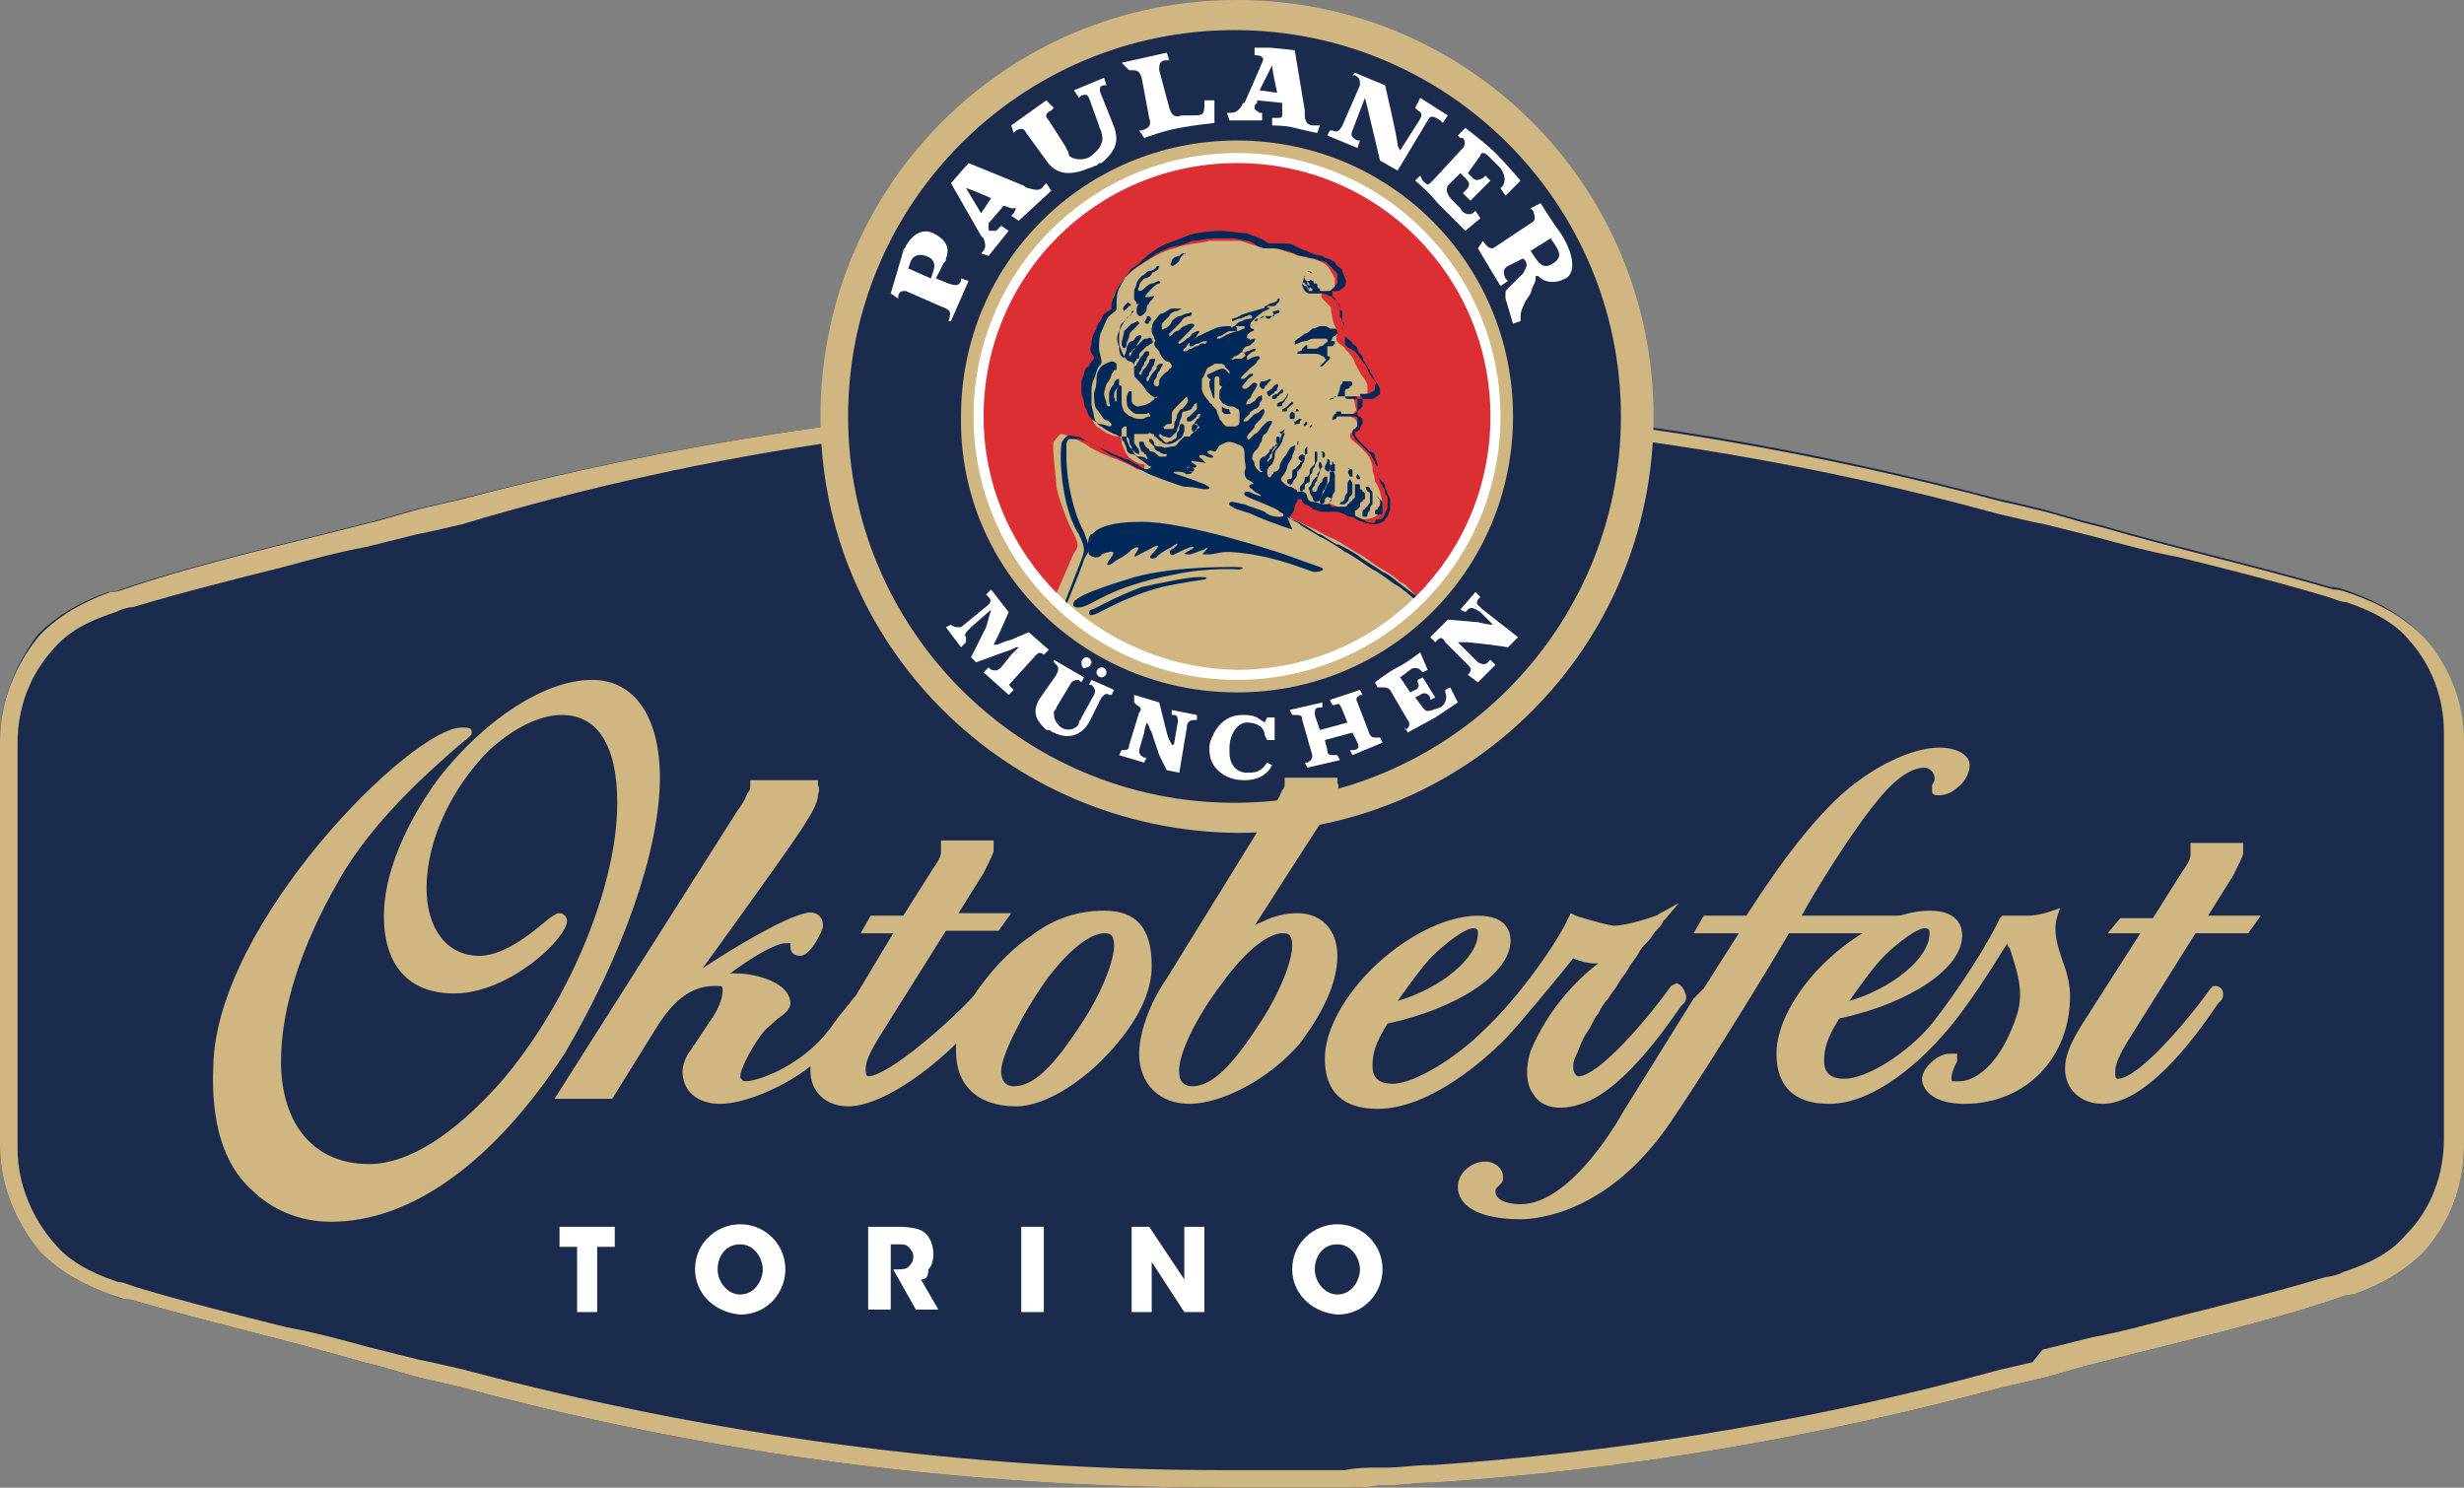 <?xml version="1.0" encoding="utf-8"?>
<!-- Generator: Adobe Illustrator 27.8.0, SVG Export Plug-In . SVG Version: 6.00 Build 0)  -->
<svg version="1.1" id="Livello_1" xmlns="http://www.w3.org/2000/svg" xmlns:xlink="http://www.w3.org/1999/xlink" x="0px" y="0px"
	 viewBox="0 0 98.2 59.3" style="enable-background:new 0 0 98.2 59.3;" xml:space="preserve">
<rect x="0" y="0" width="98.2" height="59.3" fill="#808080" stroke="none"/>
<style type="text/css">
	.st0{fill:#1B2B4E;}
	.st1{fill:#D0B680;}
	.st2{fill:#DB2F34;}
	.st3{fill-rule:evenodd;clip-rule:evenodd;fill:#1B2B4E;}
	.st4{fill-rule:evenodd;clip-rule:evenodd;fill:#00295A;}
	.st5{fill:#FFFFFF;}
	.st6{fill-rule:evenodd;clip-rule:evenodd;fill:#FFFFFF;}
	.st7{fill:#D09D2D;}
</style>
<g>
	<path class="st0" d="M98.1,29.4c0-1.5-0.6-3-1.6-4.1c-0.8-0.8-1.7-1.3-2.8-1.7c-0.3-0.1-0.5-0.2-0.8-0.2c-3.1-0.9-6.2-1.6-9.3-2.5
		c-0.9-0.2-1.7-0.5-2.6-0.7c-0.4-0.1-0.8-0.2-1.3-0.3l0,0c-7.5-2-15.1-3.3-22.7-3.8c0,0-0.1,0-0.1,0c-0.5,0-1.1-0.1-1.6-0.1
		c-0.1,0-0.2,0-0.4,0c-0.5,0-0.9,0-1.4-0.1c-0.2,0-0.4,0-0.6,0c-0.4,0-0.8,0-1.2,0c-0.3,0-0.5,0-0.8,0c-0.3,0-0.7,0-1,0
		c-0.2,0-0.4,0-0.6,0l0,0c-0.2,0-0.4,0-0.6,0c-10.2,0-20.4,1.4-30.4,4c0,0,0,0,0,0c-0.4,0.1-0.9,0.2-1.3,0.3
		c-0.9,0.2-1.7,0.5-2.6,0.7c-3.1,0.8-6.3,1.5-9.3,2.5c-0.3,0.1-0.5,0.2-0.8,0.2c-1.1,0.4-2,0.9-2.8,1.7C0.6,26.5,0,28,0,29.5h0v0.1
		v8v0.1v8c0,1.5,0.6,3,1.6,4.2c0.8,0.8,1.7,1.3,2.8,1.7c0.2,0.1,0.5,0.2,0.8,0.2c3.1,0.9,6.2,1.6,9.3,2.5c0.9,0.2,1.7,0.5,2.6,0.7
		c0.4,0.1,0.9,0.2,1.3,0.3l0,0c10,2.7,20.2,4,30.4,4c0.2,0,0.4,0,0.6,0l0,0c0.2,0,0.4,0,0.6,0c0.3,0,0.7,0,1,0c0.3,0,0.5,0,0.8,0
		c0.4,0,0.8,0,1.2,0c0.2,0,0.4,0,0.6,0c0.5,0,0.9,0,1.4-0.1c0.1,0,0.2,0,0.4,0c0.5,0,1.1-0.1,1.6-0.1c0,0,0.1,0,0.1,0
		c7.7-0.5,15.3-1.8,22.7-3.8l0,0l1.3-0.3c0.9-0.2,1.7-0.5,2.6-0.7c3.1-0.8,6.3-1.5,9.3-2.5c0.3-0.1,0.5-0.2,0.8-0.2
		c1.1-0.4,2-0.9,2.8-1.7c1-1.1,1.6-2.6,1.6-4.2v-8v-0.1v-8L98.1,29.4L98.1,29.4z"/>
	<path class="st1" d="M48.8,16.5c0.1,0,0.2,0,0.3,0l0.3,0l0.1,0c0.1,0,0.2,0,0.2,0l0.3,0c0.3,0,0.7,0,1,0c0.2,0,0.4,0,0.6,0l0.2,0
		c0.4,0,0.8,0,1.2,0c0.1,0,0.3,0,0.4,0l0.2,0c0.5,0,0.9,0,1.4,0.1l0.2,0l0.1,0c0.5,0,1.1,0.1,1.6,0.1l0.1,0l0.1,0
		c7.1,0.5,14.2,1.6,21.1,3.4l1.5,0.4l1.3,0.3l0.5,0.1l2,0.5c1.1,0.3,2.2,0.6,3.3,0.8c2,0.5,4,1,6,1.6c0.3,0.1,0.5,0.2,0.7,0.2
		c1.2,0.4,2,0.9,2.5,1.5c0.9,1,1.4,2.3,1.4,3.7l0,0.2v7.9v0.1v8c0,1.4-0.5,2.8-1.5,3.8c-0.6,0.7-1.3,1.1-2.5,1.5
		c-0.2,0.1-0.5,0.2-0.7,0.2c-2,0.6-4,1.1-6,1.6c-1.1,0.3-2.2,0.6-3.3,0.8l-2,0.5L81,54.3l-1.3,0.3l-1.5,0.4
		c-6.9,1.8-14,2.9-21.1,3.4l-0.1,0l-0.1,0c-0.5,0-1.1,0.1-1.6,0.1l-0.1,0l-0.2,0c-0.5,0-0.9,0-1.4,0.1l-0.2,0c-0.1,0-0.3,0-0.4,0
		c-0.4,0-0.8,0-1.2,0l-0.2,0c-0.2,0-0.4,0-0.6,0c-0.3,0-0.7,0-1,0l-0.3,0c-0.1,0-0.1,0-0.2,0l0,0l-0.2,0l-0.3,0c-0.1,0-0.2,0-0.3,0
		h0c-10.2,0-20.4-1.4-30.2-4l0,0l-1.3-0.3l-0.5-0.1l-2-0.5c-1.1-0.3-2.2-0.6-3.3-0.8c-2-0.5-4-1-6-1.6c-0.3-0.1-0.5-0.2-0.7-0.2
		c-1.2-0.4-2-0.9-2.5-1.5c-0.9-1-1.5-2.4-1.5-3.8v-8v-0.1v-7.8l0-0.3c0-1.4,0.5-2.7,1.4-3.7c0.6-0.7,1.3-1.1,2.5-1.5
		c0.2-0.1,0.5-0.2,0.7-0.2c2-0.6,4-1.1,6-1.6c1.1-0.3,2.2-0.6,3.3-0.8l2-0.5l0.5-0.1l1.3-0.3l0,0C28.4,17.9,38.6,16.5,48.8,16.5
		L48.8,16.5 M48.8,15.9L48.8,15.9c-10.3,0-20.5,1.4-30.4,4c0,0,0,0,0,0c-0.4,0.1-0.9,0.2-1.3,0.3c-0.9,0.2-1.7,0.5-2.6,0.7
		c-3.1,0.8-6.3,1.5-9.3,2.5c-0.3,0.1-0.5,0.2-0.8,0.2c-1.1,0.4-2,0.9-2.8,1.7C0.6,26.5,0,28,0,29.5h0v0.1v8v0.1v8
		c0,1.5,0.6,3,1.6,4.2c0.8,0.8,1.7,1.3,2.8,1.7c0.3,0.1,0.5,0.2,0.8,0.2c3.1,0.9,6.2,1.6,9.3,2.5c0.9,0.2,1.7,0.5,2.6,0.7
		c0.4,0.1,0.9,0.2,1.3,0.3l0,0c10,2.7,20.2,4,30.4,4h0c0.2,0,0.4,0,0.6,0l0,0c0.2,0,0.4,0,0.6,0c0.3,0,0.7,0,1,0c0.3,0,0.5,0,0.8,0
		c0.4,0,0.8,0,1.2,0c0.2,0,0.4,0,0.6,0c0.5,0,0.9,0,1.4-0.1c0.1,0,0.2,0,0.4,0c0.5,0,1.1-0.1,1.6-0.1c0,0,0.1,0,0.1,0
		c7.7-0.5,15.3-1.8,22.7-3.8l0,0l1.3-0.3c0.9-0.2,1.7-0.5,2.6-0.7c3.1-0.8,6.3-1.5,9.3-2.5c0.3-0.1,0.5-0.2,0.8-0.2
		c1.1-0.4,2-0.9,2.8-1.7c1-1.1,1.6-2.6,1.6-4.2v-8v-0.1v-8v-0.1h0c0-1.5-0.6-3-1.6-4.1c-0.8-0.8-1.7-1.3-2.8-1.7
		c-0.3-0.1-0.5-0.2-0.8-0.2c-3.1-0.9-6.2-1.6-9.3-2.5c-0.9-0.2-1.7-0.5-2.6-0.7c-0.4-0.1-0.8-0.2-1.3-0.3l0,0
		c-7.5-2-15.1-3.3-22.7-3.8c0,0-0.1,0-0.1,0c-0.5,0-1.1-0.1-1.6-0.1c-0.1,0-0.2,0-0.4,0c-0.5,0-0.9,0-1.4-0.1c-0.2,0-0.4,0-0.6,0
		c-0.4,0-0.8,0-1.2,0c-0.3,0-0.5,0-0.8,0c-0.3,0-0.7,0-1,0c-0.2,0-0.4,0-0.6,0l0,0C49.2,15.9,49,15.9,48.8,15.9"/>
	<path class="st1" d="M32.7,16.6C32.7,7.4,40.1,0,49.3,0c9.2,0,16.6,7.4,16.6,16.6c0,9.2-7.4,16.6-16.6,16.6
		C40.1,33.1,32.7,25.7,32.7,16.6"/>
	<path class="st2" d="M39,16.6c0-5.7,4.6-10.3,10.3-10.3c5.7,0,10.3,4.6,10.3,10.3c0,5.7-4.6,10.3-10.3,10.3
		C43.6,26.9,39,22.2,39,16.6"/>
	<path class="st3" d="M33.8,16.6c0-8.5,6.9-15.4,15.4-15.4c8.5,0,15.4,6.9,15.4,15.4c0,8.5-6.9,15.4-15.4,15.4
		C40.7,32,33.8,25.1,33.8,16.6 M49.3,27.6c6.1,0,11-4.9,11-11c0-6.1-4.9-11-11-11c-6.1,0-11,4.9-11,11
		C38.2,22.7,43.2,27.6,49.3,27.6"/>
	<path class="st1" d="M56.5,23.9c-1.9,1.9-4.4,3-7.3,3c-2.8,0-5.4-1.1-7.2-3h0l0.6-1.4c0,0,0.2-0.5,0.3-0.6c0.1-0.2,0-0.4-0.1-0.6
		c-0.1-0.2-0.5-1-0.7-1.9c0-0.3-0.2-1.7-0.1-1.8c0.1-0.1,0.2-0.3,0.3-0.3c0.2,0,1,0.4,1.1,0.5c0.1,0.1,1,0.5,1.1,0.5
		c0.2,0.1,0.7,0.3,0.8,0.4c0.1,0,0.3,0.1,0.3,0c0-0.1,0.1-0.2-0.1-0.2c-0.1,0-0.5-0.2-0.6-0.4c-0.1-0.1-0.1-0.3-0.2-0.4
		c0-0.1,0-0.3-0.1-0.3c-0.1,0-0.2,0-0.4-0.1c-0.1,0-0.3-0.2-0.5-0.3c-0.1-0.1-0.3-0.5-0.3-0.6c0,0-0.1-0.4-0.1-0.6
		c0-0.2,0.1-0.5,0.1-0.7c0.1-0.1,0.3-0.6,0.3-0.6s-0.1-0.5-0.1-0.7c0-0.3,0.2-0.6,0.3-0.8c0.1-0.2,0.4-0.5,0.4-0.6
		c0-0.1,0-0.6,0.2-0.8c0.1-0.3,0.5-0.8,0.9-1c0.3-0.2,0.9-0.6,1.4-0.7c0.5-0.2,1.1-0.2,1.4-0.3c0.4,0,1.1,0,1.2,0
		c0.1,0,0.6,0.2,0.7,0.2c0.2,0.1,0.6,0.1,0.7,0.1c0.2,0,0.6,0.2,0.7,0.2c0.2,0.1,0.7,0.2,0.8,0.2c0.3,0.1,0.5,0.2,0.6,0.3
		c0.1,0.1,0.3,0.5,0.3,0.5c0,0.1,0,0.2,0,0.3c-0.1,0.1-0.1,0.1-0.2,0.2c-0.1,0-0.2,0-0.3,0.1c-0.1,0.1,0,0.2,0,0.2
		c0.1,0.1,0.2,0.2,0.3,0.3c0.1,0.1,0,0.2,0.1,0.4c0,0.2,0.1,0.4,0.2,0.6c0,0.2-0.1,0.3,0,0.4c0,0.1,0.3,0.2,0.3,0.3
		c0.1,0.1,0.4,0.4,0.4,0.6c0.1,0.1,0.2,0.4,0.3,0.5c0.1,0.1,0.2,0.3,0.2,0.4c0,0.1,0,0.1,0,0.2c0,0.1-0.1,0.2-0.2,0.2
		c-0.1,0-0.4,0-0.4,0s0.1,0.2,0.1,0.3c0,0.1,0.1,0.3,0,0.3c-0.1,0.1-0.1,0.2-0.2,0.2c-0.1,0,0.1,0,0.2,0.1c0.1,0.1,0.1,0.2,0.1,0.2
		c0,0.1-0.1,0.2-0.2,0.3c-0.1,0.1-0.1,0.1-0.1,0.2c0,0.1,0.3,0.3,0.4,0.4c0.1,0.1,0.4,0.4,0.4,0.5c0.1,0.2,0.1,0.3,0.1,0.4
		c0,0.1,0.1,0.3,0.1,0.5c0.1,0.1,0.2,0.4,0.2,0.4c0,0.1,0.1,0.3,0.1,0.5c0,0.2-0.1,0.4-0.3,0.5c-0.2,0.1-0.5,0.1-0.6,0.1
		c-0.1,0-0.5-0.3-0.7-0.4c-0.2-0.1-0.4-0.2-0.4-0.2c-0.1,0-0.2,0-0.4,0c-0.1,0-0.4,0-0.5,0c-0.1,0-0.4-0.2-0.5-0.3
		c-0.1-0.1-0.1-0.2-0.3-0.2c-0.1,0-0.2,0-0.2,0.1c-0.1,0.1-0.2,0.5-0.2,0.5s-0.1,0.1,0,0.2c0.1,0.1,0.3,0.1,0.4,0.2
		c0.1,0.1,0.8,0.4,1,0.5c0.2,0.1,0.5,0.3,0.8,0.4c0.2,0.1,0.8,0.5,1,0.6c0.2,0.1,0.7,0.5,0.9,0.6c0.2,0.1,0.5,0.3,0.6,0.4
		c0.1,0.1,0.1,0.1,0.3,0.2C56.4,23.7,56.5,23.8,56.5,23.9L56.5,23.9z"/>
	<path class="st4" d="M43.5,21.3c0.1,0,0.2-0.5,2-0.5c1.8,0,5.4,1.2,5.7,1.3c0.3,0.1,0.8,0.3,1.4,0.5c0.3,0.1,0,0.2-0.2,0.2
		c-0.2,0-1.6-0.7-3.4-0.8c-0.5,0-0.5,0.1-0.9,0.1c-0.2,0-0.2,0-0.1-0.1c0.2-0.2,0.1-0.2,0-0.1c-0.3,0.1-0.5,0.2-0.6,0.2
		c-0.1,0-0.3,0-0.1-0.1c0.2-0.1,0.1-0.1,0.2-0.1c0.1-0.1,0.1-0.1,0-0.1c-0.1,0-0.5,0.2-0.7,0.3c-0.1,0.1-0.3-0.1-0.1-0.2
		c0.2-0.1,0.4-0.4,0-0.1c-0.4,0.2-0.5,0.3-0.6,0.4c-0.1,0.1-0.4,0.1-0.2-0.1c0.3-0.3,0.4-0.5-0.1-0.2c-0.6,0.3-0.7,0.4-0.5,0.1
		c0.2-0.3-0.1-0.2-0.3,0c-0.2,0.2-0.5,0.3-0.6,0.4c-0.1,0.1-0.5,0.3-0.1-0.2c0.3-0.4-0.4-0.1-0.4-0.1c0,0.1-0.3,0.2-0.5,0
		C43.3,21.7,43.4,21.3,43.5,21.3"/>
	<path class="st4" d="M42.9,23.9c-0.1,0-0.3,0.4,0.2,0.3c0.5-0.1,1.1-0.8,3.7-1.3c1.4-0.3,2.6-0.2,2.6-0.2s0.4-0.1-0.2-0.1
		c-0.6,0-2.8,0-4.3,0.5C43.3,23.6,43,23.8,42.9,23.9"/>
	<path class="st4" d="M43.5,24.3c-0.1,0-0.2,0.3,0.1,0.2c0.3-0.1,1.2-0.7,2.7-1.1c0.9-0.2,1.7-0.3,1.7-0.3s0.3-0.1-0.2-0.1
		c-0.4,0-1.4,0.2-2.3,0.4C44.4,23.8,43.6,24.3,43.5,24.3"/>
	<path class="st4" d="M47.4,18.6c0,0,0.1,0,0.1,0c0,0,0.1,0.1,0.1,0.1s0,0.1-0.1,0.1c-0.1,0-0.2,0-0.2-0.1
		C47.3,18.7,47.2,18.7,47.4,18.6C47.3,18.6,47.4,18.6,47.4,18.6"/>
	<path class="st4" d="M48.7,14.7c0.1,0,0.1,0,0.2,0.1c0.1,0.1,0.2,0.2,0.1,0.3c0,0.1,0,0.1-0.1,0.2c-0.1,0.1-0.1,0.1-0.2,0.1
		c0,0-0.1,0-0.1-0.1c0-0.1,0-0.1,0-0.2c0,0,0-0.1-0.1-0.1c-0.1,0-0.1,0.1-0.1,0.2c0,0.1,0,0.2,0,0.2c0,0,0,0.1,0,0.2
		c0,0,0,0.1,0,0.2c0,0,0,0.1,0,0.1c-0.1-0.1-0.1-0.2-0.1-0.2c0,0-0.1-0.3-0.1-0.3c0-0.1,0-0.2,0-0.2c0,0,0.1-0.1,0-0.1
		c0,0-0.1-0.1-0.1-0.1s0-0.1,0.1-0.1C48.4,14.8,48.6,14.7,48.7,14.7"/>
	<path class="st4" d="M48.7,16.2C48.8,16.1,48.8,16.1,48.7,16.2c0.1,0.1,0.2,0.1,0.2,0.1c0.1,0,0.1,0,0.1,0.1c0,0,0.1,0.1,0,0.1
		c-0.1,0-0.2,0-0.2,0c0,0-0.1-0.1-0.1-0.1C48.7,16.3,48.7,16.2,48.7,16.2"/>
	<path class="st4" d="M47.2,10.1c-0.1,0-0.1,0-0.2,0.1c-0.1,0-0.3,0.1-0.3,0.2c0,0.1-0.1,0.1,0,0.2c0.1,0,0.2-0.1,0.3-0.2
		C47,10.3,47.1,10.2,47.2,10.1C47.2,10.2,47.3,10.1,47.2,10.1C47.2,10.1,47.3,10.1,47.2,10.1"/>
	<path class="st4" d="M46.2,10.6C46.2,10.6,46.3,10.6,46.2,10.6c0,0.2-0.2,0.2-0.3,0.3c0,0.1-0.2,0.2-0.3,0.2
		c-0.1,0.1-0.2,0.2-0.2,0.3c0,0.1-0.1,0.1,0,0.2c0.1,0,0.2-0.1,0.2-0.1c0,0,0.2-0.2,0.3-0.2c0.1,0,0.2-0.1,0.3-0.1
		c0,0,0.1,0.1,0,0.1c-0.1,0-0.3,0.2-0.3,0.2c0,0-0.3,0.3-0.3,0.4c0,0.1-0.1,0.1-0.1,0.1c0,0.1,0,0.1-0.1,0.1c-0.1,0-0.1,0.1-0.1,0
		c0-0.1-0.1-0.1-0.1-0.2c0-0.1,0-0.2,0-0.3c0-0.1,0.1-0.2,0.1-0.3c0-0.1,0.2-0.3,0.2-0.3c0.1,0,0.2-0.2,0.3-0.2
		c0.1,0,0.3-0.1,0.3-0.2C46.1,10.6,46.2,10.6,46.2,10.6"/>
	<path class="st4" d="M46,11.8C46,11.8,46.1,11.8,46,11.8c0,0.1-0.2,0.2-0.2,0.3c-0.1,0.1-0.1,0.1-0.1,0.2c0,0.1,0,0.1-0.1,0.2
		c-0.1,0.1-0.1,0.1-0.2,0.1c-0.1-0.1-0.1-0.1-0.1-0.2c0-0.1,0-0.2,0.1-0.3c0.1-0.1,0.1-0.2,0.2-0.3C45.7,11.9,45.9,11.8,46,11.8
		C46,11.8,46,11.8,46,11.8"/>
	<path class="st4" d="M45.8,12.6c-0.1,0-0.1,0-0.1,0.1c-0.1,0.1-0.1,0.2,0,0.2c0.1,0,0.1,0,0.1-0.1C45.9,12.8,45.9,12.7,45.8,12.6
		C45.9,12.6,45.9,12.6,45.8,12.6"/>
	<path class="st4" d="M44.9,12.1c0,0,0.1-0.1,0.1,0c0.1,0,0.1,0.1,0,0.1c0,0-0.1,0.1-0.1,0.1c0,0-0.2,0.2-0.1,0.1
		C44.7,12.3,44.8,12.2,44.9,12.1C44.9,12.1,44.9,12.1,44.9,12.1"/>
	<path class="st4" d="M45.1,12.4c0,0,0,0,0,0.1c0,0.1-0.2,0.1-0.2,0.2c-0.1,0.1-0.2,0.3-0.3,0.5c-0.1,0.2-0.1,0.4,0,0.6
		c0,0.1,0,0.3,0.1,0.4c0.1,0.1,0.1,0.1,0.1,0c0,0,0.1-0.2,0.1-0.3c0-0.1,0.1-0.3,0.2-0.3c0.1,0,0.1-0.1,0.2-0.2c0.1,0,0.1-0.1,0.2,0
		c0,0.1-0.2,0.3-0.2,0.4c-0.1,0.1-0.1,0.2-0.2,0.2c0,0.1-0.1,0-0.1,0.1c0,0.1,0,0.1,0,0.1c0.1,0,0.1-0.2,0.2-0.3
		c0.1-0.1,0.2-0.2,0.3-0.3c0.1-0.1,0.1-0.1,0.2-0.1c0.1,0,0.1-0.1,0.2,0c0,0.1,0.1,0.1,0,0.2c-0.1,0-0.1,0.1-0.2,0.1
		c-0.1,0.1-0.1,0.1-0.2,0.2c-0.1,0.1-0.1,0.1-0.1,0.2c0,0.1,0,0.1-0.1,0.1c0,0.1-0.1,0.1-0.1,0.2c0,0.1,0,0.1,0,0.1s0.1,0,0.1-0.1
		c0.1-0.1,0.1-0.2,0.2-0.3c0.1-0.1,0.1-0.2,0.2-0.2c0.1,0,0.1,0,0.1,0.1c0,0.1-0.1,0.1-0.1,0.2c0,0.1-0.1,0.1-0.1,0.2
		c0,0.1-0.1,0.1-0.1,0.2c0,0.1-0.1,0.1-0.1,0.2c0,0,0.1,0.1,0.1,0c0-0.1,0.1-0.2,0.2-0.3c0-0.1,0.1-0.1,0.1-0.2
		c0-0.1,0.1-0.1,0.2-0.1c0.1,0,0,0.1,0,0.2c0,0.1-0.1,0.1-0.1,0.2c0,0.1-0.1,0.1-0.1,0.2c0,0.1-0.1,0.1-0.1,0.2c0,0.1,0,0.1,0,0.1
		c0.1,0,0.1-0.1,0.1-0.1c0,0,0.1-0.2,0.2-0.3c0.1-0.1,0.1-0.1,0.1-0.2c0.1-0.1,0.1-0.1,0.2-0.1c0.1,0,0,0.1,0,0.1
		c0,0-0.1,0.2-0.1,0.2c0,0-0.1,0.1-0.1,0.2c0,0.1-0.1,0.1-0.1,0.2c0,0.1-0.1,0.1,0,0.1c0,0,0,0.1,0.1,0.1c0.1,0,0.1-0.1,0.1-0.2
		c0-0.1,0.1-0.2,0.2-0.3c0.1-0.1,0.2-0.1,0.2-0.2c0.1,0,0.1-0.1,0.1-0.1c0-0.1-0.1-0.2-0.2-0.2c-0.1,0-0.3-0.3-0.3-0.4
		c-0.1-0.1-0.2-0.2-0.2-0.3c0-0.1,0.1-0.1,0-0.2c0-0.1-0.1-0.2-0.1-0.3c0-0.1,0-0.3,0.1-0.4c0.1-0.1,0.2-0.3,0.3-0.3
		s0.3-0.2,0.4-0.2c0.1,0,0.2,0,0.3,0c0.1,0,0.2,0,0.1,0c0,0-0.2,0.1-0.2,0.1c-0.1,0-0.3,0.1-0.3,0.2c-0.1,0.1-0.1,0.1-0.2,0.2
		c-0.1,0.1-0.1,0.1-0.1,0.2c0,0.1,0,0.2,0.1,0.1c0.1,0,0.3-0.2,0.3-0.3c0,0,0.2-0.2,0.3-0.2s0.2-0.1,0.3-0.1c0.1,0,0.2-0.1,0.2,0
		c0,0,0,0.1-0.1,0.1c-0.1,0-0.3,0.1-0.3,0.2c0,0-0.2,0.2-0.2,0.2c0,0-0.1,0.1-0.2,0.2c0,0-0.1,0.1-0.1,0.1c0,0.1,0,0.1,0,0.1
		c0.1,0,0.2-0.2,0.3-0.2c0.1,0,0.2-0.2,0.3-0.2c0,0,0.2-0.1,0.3-0.1c0,0,0.1,0,0.1,0.1c0,0-0.1,0.1-0.1,0.1c0,0-0.2,0.2-0.3,0.3
		c-0.1,0.1-0.2,0.2-0.2,0.2c0,0-0.1,0.1,0,0.1c0.1,0,0.3-0.2,0.3-0.2c0,0,0.2-0.1,0.2-0.2c0,0,0.2-0.1,0.2-0.1c0,0,0.1,0,0.1,0
		c0,0.1-0.1,0.1-0.1,0.2c0,0-0.1,0.1-0.2,0.2c0,0-0.2,0.1-0.2,0.2c0,0-0.1,0.1-0.1,0.1c0,0-0.1,0.1,0,0.1c0.1,0,0.1,0,0.1,0
		c0.1-0.1,0.1-0.1,0.2-0.1c0,0,0.1-0.1,0.2-0.1c0.1,0,0.1-0.1,0.2-0.1c0.1,0,0.1,0,0.1,0.1c0,0-0.1,0.1-0.1,0.2
		c-0.1,0-0.1,0.1-0.2,0.1c-0.1,0-0.1,0.1-0.2,0.2c0,0.1-0.1,0.1-0.1,0.1c0,0.1,0,0.1,0.1,0.1c0.1,0,0.1-0.1,0.2-0.1c0,0,0.1,0,0.1,0
		c0,0,0,0.1,0,0.1c0,0.1-0.1,0.2-0.1,0.2s-0.1,0.1-0.1,0.1c-0.1,0-0.1,0.1-0.2,0.1c-0.1,0-0.2,0-0.2,0.1c-0.1,0.1-0.1,0.1-0.2,0.1
		c0,0.1-0.1,0.1-0.1,0.2c0,0.1,0,0.1,0.1,0.1c0.1,0,0.1-0.1,0.2-0.1c0.1-0.1,0-0.1,0.2-0.1c0.1,0,0.1,0,0.1-0.1c0.1,0,0.1,0,0.1,0
		c0,0,0.1,0,0.1,0.1c0,0.1-0.1,0.2-0.2,0.2c-0.1,0-0.2,0.1-0.3,0.1c-0.1,0-0.2,0.2-0.3,0.3c-0.1,0.1-0.1,0.2-0.2,0.3
		c-0.1,0.1-0.1,0.1-0.2,0.2s-0.2,0.1-0.3,0.1c-0.1,0-0.2-0.1-0.2-0.2c0-0.1,0-0.2,0-0.3c0.1-0.1,0.1-0.1,0.2-0.1
		c0.1,0,0.1,0.1,0.1,0.2c0,0.1,0,0.1,0.1,0.1c0.1,0,0.2-0.1,0.2-0.1c0,0,0.1-0.1,0-0.1c0,0-0.3,0-0.4,0c-0.1,0-0.3-0.1-0.5-0.3
		c-0.1-0.2-0.3-0.4-0.4-0.5c-0.1-0.1-0.1-0.1-0.1-0.2c0-0.1,0-0.2,0-0.3c0-0.1-0.1-0.2-0.2-0.2c-0.1,0-0.3-0.3-0.4-0.7
		c0-0.3,0-0.7,0.1-0.8c0.1-0.1,0.4-0.4,0.5-0.5C44.9,12.4,45.1,12.4,45.1,12.4"/>
	<path class="st4" d="M44.3,14.4c0,0,0.1,0,0.2,0.1c0,0.1,0,0.1,0,0.2c0,0.1-0.1,0-0.2,0.1c-0.1,0.1-0.2,0.1-0.2,0.2
		c-0.1,0.1-0.1,0.2-0.2,0.3c0,0.1,0,0.2,0,0.3c0,0.1,0,0.1-0.1,0.1c-0.1,0-0.1,0-0.1-0.1c0-0.1,0-0.4,0-0.5c0-0.2,0.1-0.4,0.2-0.5
		C44,14.5,44.3,14.4,44.3,14.4"/>
	<path class="st4" d="M44.8,13.9c0,0-0.1-0.1-0.1-0.2c0-0.1,0.1-0.4,0.1-0.5c0.1-0.1,0.2-0.2,0.3-0.3c0.1,0,0.2-0.1,0.2-0.1
		c0.1,0,0.1,0.1,0.1,0.1c0,0-0.2,0.2-0.3,0.3c0,0-0.1,0.1-0.1,0.2c0,0.1-0.1,0.2-0.1,0.3C44.9,13.8,44.9,13.8,44.8,13.9
		C44.8,13.9,44.8,13.9,44.8,13.9"/>
	<path class="st4" d="M48,13.7C48,13.7,48.1,13.7,48,13.7c0,0.1-0.1,0.2-0.1,0.2c-0.1,0-0.1,0-0.1-0.1c0-0.1,0-0.1,0.1-0.1
		C47.9,13.7,48,13.7,48,13.7"/>
	<path class="st4" d="M49.2,13c0,0-0.1,0-0.1,0.1c0,0.1-0.1,0.1,0,0.1c0.1,0,0.1,0,0.2,0C49.3,13.1,49.3,13,49.2,13
		C49.2,13,49.2,13,49.2,13"/>
	<path class="st4" d="M49.7,12.7C49.7,12.7,49.8,12.7,49.7,12.7c0.1,0.1-0.1,0.1-0.1,0.1c-0.1,0-0.1,0.1-0.1,0.1c-0.1,0-0.1,0,0-0.1
		c0,0,0.1,0,0.1-0.1C49.6,12.8,49.7,12.7,49.7,12.7"/>
	<path class="st4" d="M51,11.9C51,11.9,51.1,11.9,51,11.9c0,0.1,0,0.1-0.1,0.2s-0.1,0.1-0.1,0.1c-0.1,0-0.1,0-0.1,0
		c-0.1,0-0.1,0-0.1,0c-0.1,0-0.1,0-0.1,0.1c-0.1,0-0.1,0.1-0.1,0c0,0,0-0.1,0-0.1c0.1,0,0.2-0.1,0.2-0.1c0.1,0,0.3-0.1,0.3-0.1
		C50.9,11.9,50.9,11.9,51,11.9"/>
	<path class="st4" d="M50.8,12.4c0.1,0,0.1-0.1,0.2,0c0,0.1-0.1,0.1-0.1,0.1s-0.1,0-0.2,0.1c-0.1,0.1-0.1,0.1-0.1,0.1
		c-0.1,0-0.1,0-0.1,0c0,0-0.1-0.1-0.1-0.1c-0.1,0-0.1,0-0.2,0.1c-0.1,0-0.1,0.1-0.1,0.1c-0.1,0-0.1,0-0.1,0c0-0.1,0.1-0.1,0.2-0.1
		c0.1,0,0.2-0.1,0.2-0.1c0,0,0.1,0,0.2,0c0.1,0,0.1,0,0.2,0C50.7,12.4,50.7,12.4,50.8,12.4"/>
	<path class="st4" d="M52.6,13c0,0,0.2,0,0.2,0c0.1,0,0,0,0,0c0.1,0,0.2,0.1,0.2,0.1c0.1,0,0.1,0,0.2,0c0.1,0,0.1,0.1,0.1,0.1
		c0,0.1,0,0.1,0,0.1c0,0-0.1,0.1-0.1,0.1c0,0-0.1,0-0.1,0.1c0,0-0.1,0.1,0,0.1c0.1,0,0.1,0,0.1,0c0,0,0,0,0,0.1c0,0,0,0-0.1,0.1
		c0,0-0.1,0-0.1,0c0,0-0.1,0-0.1,0c0,0,0,0.1,0,0.1c0,0,0,0.1,0,0.1c0,0,0,0.1,0,0.1c0,0,0,0.1,0,0.1c0,0,0.1,0,0.1,0
		c0,0,0,0.1,0,0.1c0,0-0.2,0.2-0.2,0.2c0,0-0.1,0.1-0.1,0.1c0,0-0.1,0-0.1,0c0,0,0,0,0.1-0.1c0,0,0.1-0.1,0.1-0.1c0,0,0.1-0.1,0-0.1
		c0,0,0-0.1-0.1-0.1c0,0-0.1-0.1-0.3-0.1c-0.1,0-0.2,0-0.4,0c-0.2,0-0.3,0-0.3,0c0,0,0-0.1,0.1-0.1c0.1,0,0.1-0.1,0.1-0.1
		c0,0,0.1-0.1,0.1-0.1c0,0,0.1-0.1,0.1,0c0,0,0,0,0,0.1c0,0,0,0,0.1,0c0.1,0,0.1,0,0.2,0c0.1,0,0.1,0,0.2-0.1c0.1,0,0.1,0,0.2-0.1
		c0.1-0.1,0.2-0.1,0.1-0.1c0-0.1,0-0.1-0.1-0.1c-0.1,0-0.1,0-0.4,0c-0.3,0-0.2,0.1-0.4,0.1c-0.1,0-0.3,0.1-0.3,0.1
		c-0.1,0-0.1,0.1-0.1,0c0,0,0-0.1,0-0.1c0.1-0.1,0.3-0.2,0.4-0.3c0.1,0,0.2-0.1,0.3-0.2C52.4,13.1,52.6,13,52.6,13"/>
	<path class="st4" d="M50.6,15.1C50.6,15.1,50.7,15.1,50.6,15.1c0.1,0.1,0.1,0,0,0.1c-0.1,0.1-0.1,0.1-0.1,0.1c0,0.1,0,0-0.1,0.1
		c0,0.1,0,0.1-0.1,0.1c0,0-0.1-0.1-0.1-0.1c0,0,0,0,0-0.1c0.1-0.1,0-0.1,0.1-0.1C50.5,15.2,50.6,15.1,50.6,15.1
		C50.6,15.1,50.6,15.1,50.6,15.1"/>
	<path class="st4" d="M50.9,15.3C50.9,15.3,50.9,15.2,50.9,15.3c0.1,0.1,0,0.1,0,0.2c0,0.1-0.1,0.1-0.1,0.1c0,0.1-0.1,0.1-0.1,0.1
		c0,0-0.1,0.1-0.1,0.1c-0.1,0,0,0-0.1-0.1c0-0.1,0-0.1,0-0.1c0.1,0,0.1-0.1,0.2-0.1C50.7,15.4,50.9,15.3,50.9,15.3"/>
	<path class="st4" d="M51.1,15.5C51.1,15.5,51.2,15.5,51.1,15.5c0.1,0.1,0,0.2-0.1,0.2c0,0.1-0.1,0.1-0.1,0.1c0,0.1-0.1,0.1-0.1,0.1
		c-0.1,0-0.1,0-0.1,0c0,0,0-0.1,0-0.1c0,0,0.1-0.1,0.2-0.1C51,15.6,51.1,15.5,51.1,15.5"/>
	<path class="st4" d="M51.3,15.7C51.4,15.7,51.4,15.7,51.3,15.7c0.1,0,0,0.1,0,0.1c0,0.1-0.1,0.1-0.1,0.2c-0.1,0.1-0.1,0.1-0.1,0.1
		c0,0.1,0,0.1-0.1,0.1c-0.1,0-0.1,0-0.1,0c0-0.1,0-0.1,0-0.1c0,0,0.1-0.1,0.2-0.1C51.2,15.9,51.3,15.8,51.3,15.7
		C51.3,15.8,51.3,15.8,51.3,15.7"/>
	<path class="st4" d="M51.5,16C51.6,16,51.6,16,51.5,16c0.1,0.1,0,0.1-0.1,0.2c-0.1,0.1-0.1,0.1-0.1,0.1c0,0.1,0,0.1-0.1,0.1
		c-0.1,0-0.1,0-0.1,0c0-0.1,0-0.1,0-0.1c0.1,0,0.2-0.1,0.2-0.1C51.4,16.1,51.5,16,51.5,16"/>
	<path class="st4" d="M51.6,16.4c0.1,0,0-0.1,0.1-0.1C51.8,16.4,51.8,16.4,51.6,16.4c0,0.2,0,0.1,0,0.2s0,0.1-0.1,0.1
		c-0.1,0-0.1,0-0.1-0.1c0-0.1,0-0.1,0.1-0.2C51.6,16.5,51.6,16.5,51.6,16.4"/>
	<path class="st4" d="M51.8,16.7C51.8,16.7,51.9,16.6,51.8,16.7c0.1,0,0.1,0,0,0.1c0,0.1,0,0.1-0.1,0.1c-0.1,0-0.1,0.1-0.1,0
		c0-0.1-0.1-0.1,0-0.1C51.7,16.8,51.7,16.7,51.8,16.7C51.8,16.7,51.8,16.7,51.8,16.7"/>
	<path class="st4" d="M52.1,16.8C52.1,16.8,52.2,16.8,52.1,16.8c0,0.1,0,0.1,0,0.1c0,0-0.1,0.1-0.1,0.1c0,0-0.1-0.1,0-0.1
		C52,16.8,52.1,16.8,52.1,16.8C52.1,16.8,52.1,16.8,52.1,16.8"/>
	<path class="st4" d="M52.3,16.9C52.3,16.9,52.4,16.8,52.3,16.9C52.4,16.9,52.4,16.9,52.3,16.9c0,0.1-0.1,0.2-0.1,0.1
		C52.2,17,52.3,16.9,52.3,16.9C52.3,16.9,52.3,16.9,52.3,16.9"/>
	<path class="st4" d="M51.2,17.1C51.2,17.1,51.3,17.2,51.2,17.1c0,0.1-0.1,0.2-0.1,0.2s-0.1,0-0.1-0.1
		C51.1,17.2,51.1,17.2,51.2,17.1C51.2,17.1,51.2,17.1,51.2,17.1"/>
	<path class="st4" d="M50.9,17.4c0.1,0,0.1,0,0.1,0.1c0,0.1,0,0.2-0.1,0.2c-0.1,0-0.1,0.1-0.1,0.1c0,0.1-0.1,0.1-0.1,0.2
		c0,0.1-0.1,0.1-0.1,0.2c0,0.1-0.1,0.1-0.1,0.2c0,0.1-0.1,0.2-0.1,0.3c0,0.1,0,0.1-0.1,0.1c-0.1-0.1-0.1-0.1-0.1-0.2
		c0-0.1,0-0.1,0-0.2c0-0.1,0.1-0.2,0.2-0.2c0.1-0.1,0.1-0.1,0.2-0.2c0-0.1,0-0.1,0.1-0.1c0-0.1,0-0.1,0.1-0.1s0.1,0,0.1-0.1
		C50.8,17.5,50.9,17.4,50.9,17.4C50.9,17.4,50.9,17.4,50.9,17.4"/>
	<path class="st4" d="M51.7,17.6C51.8,17.5,51.8,17.5,51.7,17.6C51.8,17.6,51.8,17.7,51.7,17.6c0.1,0.1,0,0.2,0,0.1
		C51.7,17.7,51.7,17.6,51.7,17.6"/>
	<path class="st4" d="M52.1,17.8C52.2,17.8,52.2,17.8,52.1,17.8c0,0.2,0,0.2,0,0.3c-0.1,0-0.1,0.1-0.1,0c0-0.1,0-0.1,0-0.1
		C52,17.9,52,17.9,52.1,17.8C52.1,17.8,52.1,17.8,52.1,17.8"/>
	<path class="st4" d="M51.9,18.1c0.1,0.1,0.1,0,0.1,0.1c0,0.1,0,0.2-0.1,0.3c0,0.1-0.1,0.2-0.2,0.3c0,0.1,0,0.2-0.1,0.3
		c-0.1,0.1-0.1,0.2-0.1,0.2c-0.1,0,0,0.1-0.1,0c-0.1,0-0.1-0.1-0.1-0.1c0-0.1,0-0.1,0.1-0.1c0.1,0,0.1-0.1,0.1-0.2
		c0-0.1,0-0.2,0.1-0.2c0.1-0.1,0.1-0.1,0.2-0.2c0-0.1,0.1-0.1,0.1-0.1C51.7,18.3,51.7,18.2,51.9,18.1C51.8,18.1,51.8,18.1,51.9,18.1
		"/>
	<path class="st4" d="M52.4,18c0.1,0,0.1,0,0.1,0.1c0,0.1,0,0.1,0,0.2c0,0.1-0.1,0.2-0.1,0.3c-0.1,0.1-0.1,0.2-0.1,0.2
		c0,0.1-0.1,0.1-0.1,0.2c0,0.1,0,0.1,0,0.2C52,19.3,52,19.3,52,19.4c0,0.1,0,0.1,0,0.1c-0.1,0-0.1,0.1-0.1,0.1
		c-0.1,0-0.1-0.1-0.1-0.1c0-0.1,0-0.1,0.1-0.2c0.1-0.1,0.1-0.2,0.1-0.2c0-0.1,0-0.1,0.1-0.1c0.1-0.1,0.1-0.1,0.1-0.2
		c0-0.1,0-0.1,0.1-0.2c0.1-0.1,0.1-0.1,0.1-0.1c0-0.1,0-0.1,0-0.1C52.4,18,52.4,18,52.4,18"/>
	<path class="st4" d="M52.7,18c0.1,0,0.1,0.1,0.1,0.1c0,0,0,0.1,0,0.1s-0.1,0.1-0.1,0C52.7,18.2,52.7,18.2,52.7,18
		C52.7,18.1,52.6,18,52.7,18"/>
	<path class="st4" d="M52.9,18.3c0,0,0.1,0,0.1,0.1c0,0.1,0,0.2,0,0.2s0,0,0,0.1c0,0,0,0.1-0.1,0.1c-0.1-0.1-0.1-0.1-0.1-0.1
		c0-0.1,0-0.1,0-0.1C52.9,18.4,52.9,18.4,52.9,18.3C52.9,18.3,52.9,18.3,52.9,18.3"/>
	<path class="st4" d="M53.1,18.4c0.1,0,0,0.1,0.1,0.1c0,0.1,0,0.1,0,0.1c0,0.1,0,0.1,0,0.1c0,0.1,0,0.1-0.1,0.1c0,0-0.1,0-0.1-0.1
		c0-0.1,0-0.1,0-0.2C53.1,18.6,53.1,18.5,53.1,18.4C53.1,18.4,53.1,18.4,53.1,18.4"/>
	<path class="st4" d="M52.6,18.4C52.6,18.4,52.7,18.4,52.6,18.4c0.1,0.1,0.1,0.2,0.1,0.2s-0.1,0.1-0.1,0.2c0,0.1-0.1,0.2-0.1,0.3
		c0,0.1-0.1,0.1-0.1,0.2c0,0.1-0.1,0.1-0.1,0.2c0,0.1,0,0.1,0.1,0.1c0.1,0,0.1-0.1,0.1-0.1c0-0.1,0.1-0.2,0.1-0.2c0-0.1,0,0,0.1-0.1
		c0-0.1,0-0.1,0.1-0.2c0.1,0,0.1,0,0.1,0c0,0.1,0,0.1,0,0.2c0,0.1-0.1,0.2-0.1,0.3c-0.1,0.1-0.1,0.1-0.1,0.2c0,0.1,0,0.1-0.1,0.2
		c0,0.1-0.1,0.1-0.2,0.1c0,0-0.1-0.1-0.1-0.2c0,0-0.1-0.1-0.1-0.2c0-0.1-0.1-0.1,0-0.2c0.1-0.1,0.1-0.3,0.2-0.3
		c0-0.1,0.1-0.1,0.1-0.1c0-0.1,0-0.1,0-0.1s0.1-0.1,0.1-0.2C52.5,18.5,52.6,18.4,52.6,18.4"/>
	<path class="st4" d="M53,19C53.1,19,53.1,18.9,53,19c0.1,0.1,0.1,0.2,0.1,0.3c0,0.1,0,0.1,0,0.2s-0.1,0.1-0.1,0.1
		c0,0.1,0,0-0.1,0.1c0,0.1,0,0.1-0.1,0.2c0,0.1,0,0.1,0,0.1c0,0-0.1,0.1-0.1,0.1c-0.1,0-0.1-0.1-0.1-0.2c0,0,0.1-0.1,0.1-0.2
		c0,0,0.1-0.1,0.1-0.2c0.1-0.1,0-0.1,0.1-0.2C53,19.2,53,19.1,53,19C53,19,53,19.1,53,19"/>
	<path class="st4" d="M53.8,18.7c0.1,0,0.1,0,0.1,0.1c0,0.1,0,0.2,0,0.2s-0.1,0-0.1,0C53.7,18.8,53.7,18.8,53.8,18.7
		C53.7,18.7,53.7,18.6,53.8,18.7"/>
	<path class="st4" d="M53.8,19.1c0,0,0.1,0.1,0.1,0.2c0,0.1,0,0.2,0,0.3c0,0.1,0,0.1-0.1,0.2c-0.1,0.1,0,0.1-0.1,0.2
		c-0.1,0.1-0.1,0.1-0.2,0.1c-0.1,0-0.1,0-0.1,0c0,0,0-0.1,0.1-0.1c0.1-0.1,0.1-0.1,0.1-0.2c0-0.1,0.1-0.1,0.1-0.2c0-0.1,0-0.1,0-0.2
		C53.7,19.3,53.7,19.2,53.8,19.1C53.8,19.1,53.8,19.1,53.8,19.1"/>
	<path class="st4" d="M54.1,18.9C54.1,18.9,54.1,18.9,54.1,18.9c0.1,0.1,0.1,0.1,0.1,0.2c0,0-0.1,0-0.1,0S54,19,54.1,18.9
		C54,18.9,54,18.9,54.1,18.9"/>
	<path class="st4" d="M54.5,19.4c0,0,0.1,0,0.1,0.1c0.1,0.1,0.1,0.1,0.1,0.2c0,0.1,0,0.1,0,0.2c0,0.1,0,0.1,0,0.2
		c-0.1,0.1-0.1,0.1-0.1,0.2c0,0.1-0.1,0.1-0.1,0.2c0,0.1,0,0.1-0.1,0.1c-0.1,0-0.1,0-0.1-0.1c0-0.1,0-0.2,0.1-0.2
		c0-0.1,0.1-0.1,0.1-0.1c0-0.1,0.1-0.1,0.1-0.2c0-0.1,0-0.2,0-0.3c0,0,0-0.1-0.1-0.1C54.4,19.4,54.4,19.4,54.5,19.4"/>
	<path class="st4" d="M54.9,19.8C55,19.8,55,19.8,54.9,19.8c0.1,0.1,0.2,0.2,0.2,0.2s0,0.1,0,0.2c0,0.1,0,0.1,0,0.2
		c0,0.1,0,0.1-0.1,0.1c-0.1,0-0.1,0.1-0.1,0c-0.1,0-0.1,0-0.1-0.1c0-0.1,0.1-0.1,0.1-0.1c0-0.1,0.1-0.1,0.1-0.2c0-0.1,0-0.1,0-0.2
		C54.9,19.9,54.9,19.8,54.9,19.8C54.9,19.8,54.9,19.8,54.9,19.8"/>
	<path class="st4" d="M52.2,10.8C52.2,10.8,52.2,10.8,52.2,10.8c0.1,0.1,0.1,0.1,0.1,0.1s0,0,0,0c0,0-0.1,0-0.1-0.1
		C52.1,10.9,52.1,10.8,52.2,10.8"/>
	<path class="st4" d="M51.6,19.5c-0.1-0.1-0.2-0.1-0.2-0.1c-0.1,0-0.3-0.2-0.3-0.2c0,0-0.1-0.1,0-0.2c0.1-0.1,0.2-0.3,0.2-0.4
		c0-0.1,0.2-0.3,0.2-0.4c0-0.1,0.1-0.2,0.1-0.3c0-0.1,0.1-0.2-0.1-0.1c-0.1,0-0.2,0.3-0.3,0.4c-0.1,0.1-0.2,0.3-0.2,0.4
		c0,0.1-0.1,0.2-0.2,0.2c-0.1,0,0,0.1-0.1,0.1c0,0-0.1,0.3-0.2,0c0-0.3,0.1-0.3,0.2-0.4c0,0,0.1-0.2,0.1-0.3s0-0.2,0.1-0.3
		c0.1-0.1,0.2-0.3,0.2-0.3c0-0.1,0.1-0.3,0.1-0.3c0,0,0-0.1-0.1,0c0,0-0.1,0.2-0.1,0.3c0,0-0.1,0.1-0.1,0.2
		c-0.1,0.1-0.2,0.2-0.2,0.3c0,0.1,0,0.2-0.1,0.2c0,0,0,0.1-0.1,0.1c0,0-0.1,0-0.1,0.2c0,0.1-0.1,0.3-0.2,0.2
		c-0.1-0.1-0.2-0.2-0.2-0.3c0-0.1-0.1-0.2-0.1-0.2c0,0,0-0.2,0.1-0.3c0.1-0.1,0.2-0.2,0.2-0.3c0.1-0.1,0.1-0.2,0.1-0.2
		c0,0,0-0.1,0.1-0.2c0.1,0,0.2-0.3,0.2-0.3c0,0,0.1-0.1,0.1-0.2c0,0-0.1-0.1-0.3,0.1c-0.2,0.2-0.3,0.4-0.4,0.4c0,0-0.2,0.2-0.2,0.2
		c0,0-0.1,0.1-0.1-0.1c0.1-0.2,0.3-0.3,0.3-0.4c0-0.1,0.3-0.3,0.3-0.4c0,0,0.1-0.1,0.1-0.2c0,0,0-0.2-0.2,0
		c-0.1,0.1-0.2,0.1-0.2,0.1c0,0-0.1,0.1-0.2,0.2c-0.1,0.1-0.1,0.1-0.2,0.1c0,0-0.1,0,0-0.1c0.1-0.1,0.1-0.1,0.2-0.2
		c0-0.1,0.1-0.1,0.2-0.2c0.1,0,0.2-0.1,0.2-0.2c0-0.1,0.1-0.1,0.1-0.2c0-0.1,0-0.2-0.1-0.1c-0.1,0-0.2,0.2-0.2,0.2
		c-0.1,0-0.1,0.1-0.2,0.1c-0.1,0-0.2,0.1-0.1-0.1c0.1-0.2,0.1,0,0.2-0.3c0.2-0.3,0.2-0.3,0.2-0.4c0,0-0.1-0.1-0.2,0
		c-0.1,0.1-0.2,0.2-0.3,0.2c0,0-0.1,0-0.1-0.1c0.1-0.1,0.3-0.4,0.4-0.4c0,0,0.1-0.1,0-0.1c-0.1,0-0.1,0-0.2,0.1
		c-0.1,0.1-0.1,0.1-0.2,0.1c0,0-0.1,0,0-0.1c0.1-0.1,0.2-0.2,0.3-0.3c0.1-0.1,0.3-0.2,0.3-0.3c0.1-0.1,0.2-0.2,0-0.2
		c-0.1,0-0.3,0.1-0.3,0.1c0,0-0.1,0.1-0.1,0c0,0,0-0.1,0-0.1c0.1-0.1,0.2-0.2,0.3-0.2c0,0,0.1-0.1,0-0.1c-0.1,0-0.2,0.1-0.3,0.1
		c0,0-0.1,0.1-0.2,0c0,0,0.1-0.2,0.2-0.2c0.1,0,0.2-0.1,0.3-0.2c0-0.1,0.1-0.1,0-0.1c-0.1,0-0.2,0.1-0.2,0c-0.1,0-0.1,0-0.1-0.1
		c0-0.1,0.2-0.2,0.2-0.2c0.1,0,0.1-0.1,0-0.1c-0.1,0-0.1-0.2,0-0.3c0.1-0.1,0.3-0.3,0.5-0.4c0.2-0.1,0.2-0.1,0.2-0.1
		c0,0,0-0.1-0.3,0c-0.3,0.1-0.8,0.2-0.9,0.3c-0.2,0.1-0.3,0.1-0.3,0.1c0,0,0,0.1,0,0.1c0.1,0,0.2-0.1,0.3-0.1c0.1,0,0.2-0.1,0.3-0.1
		c0,0,0.1-0.1,0.2,0c0,0.1,0,0.1-0.1,0.1c0,0-0.3,0.1-0.3,0.1c0,0-0.1,0-0.2,0.1c0,0-0.1,0.1-0.1,0.1c0,0,0.1,0,0.2,0
		c0.1,0,0.1,0,0.2,0c0,0,0,0.1,0,0.1c-0.1,0-0.2,0.1-0.3,0.1c0,0-0.4,0.1-0.5,0.2c0,0-0.2,0.1-0.2,0.1c0,0-0.1,0-0.1,0
		c0,0,0-0.1,0.1-0.1c0.1,0,0.3-0.2,0.4-0.2c0.1,0,0.1,0,0.1-0.1c0,0,0-0.1-0.1-0.1c-0.1,0-0.4,0-0.6,0.1c-0.2,0.1-0.7,0.3-0.8,0.4
		c-0.1,0.1-0.2,0.1-0.2,0.2c0,0.1,0,0.1,0.1,0.1c0.1,0,0.1-0.1,0.2-0.1c0.1,0,0.2-0.1,0.3-0.1c0.1,0,0.1,0,0.1,0c0,0,0,0.1-0.1,0.1
		c0,0-0.4,0.2-0.4,0.3c-0.1,0.1-0.2,0.3-0.3,0.4c0,0.1-0.1,0.2-0.2,0.4c-0.1,0.2-0.2,0.2-0.3,0.3c-0.1,0-0.2,0.1-0.3,0.2
		c-0.1,0.1-0.1,0.1-0.3,0.4c-0.1,0.2-0.2,0.2-0.3,0.3c-0.1,0.1-0.4,0.2-0.6,0.2c-0.2-0.1-0.2-0.2-0.2-0.2c0-0.1,0-0.3,0-0.3
		c0,0,0-0.1,0-0.1c0,0-0.1,0-0.1,0c0,0-0.1,0.1-0.1,0.3c0,0.1,0,0.3,0.1,0.4c0.1,0.1,0.2,0.2,0.3,0.2c0.1,0,0.4,0,0.4,0
		c0,0,0.1-0.1,0.1,0c0,0,0.1,0.1,0,0.1c-0.1,0-0.2,0.1-0.3,0.1c-0.1,0-0.3,0-0.4-0.1c-0.1,0-0.2-0.1-0.3-0.2
		c-0.1-0.2-0.1-0.3-0.1-0.4c0-0.1,0-0.4,0-0.4c0-0.1,0-0.1,0-0.2c0,0-0.1-0.1-0.1,0c-0.1,0.1-0.1,0.2-0.1,0.2c0,0.1,0,0.2,0,0.2
		c0,0.1,0,0.1,0,0.2c-0.1,0-0.2,0-0.1,0s0-0.1,0-0.2c0-0.1,0-0.2,0.1-0.3c0.1-0.1,0.1-0.1,0.1-0.2c0-0.1,0-0.2,0-0.2
		c-0.1,0-0.2,0.1-0.2,0.2c-0.1,0.1-0.2,0.3-0.2,0.4c0,0.1,0,0.2,0,0.3c0,0.1,0.1,0.2,0,0.2c0,0-0.1,0-0.1-0.1c0-0.1-0.1-0.3-0.1-0.4
		c0-0.1,0.1-0.4,0.1-0.4c0.1-0.1,0.2-0.3,0.2-0.4c0.1-0.1,0.1-0.1,0.1-0.2c0-0.1-0.1-0.1-0.2,0c-0.1,0-0.2,0.1-0.3,0.2
		c-0.1,0.1-0.2,0.3-0.2,0.4c0,0.1-0.1,0.3-0.1,0.4c0,0.1,0,0.5,0.1,0.6c0.1,0.1,0.2,0.3,0.3,0.4c0.1,0.1,0.1,0,0.2,0.1
		c0.1,0.1,0.1,0.1,0.1,0.1c0,0.1-0.1,0.1-0.1,0.1c0,0-0.2-0.1-0.4-0.1c-0.1-0.1-0.2-0.1-0.3-0.2c-0.1-0.1-0.2-0.3-0.2-0.4
		c-0.1-0.1-0.1-0.2-0.1-0.3c0-0.1-0.1-0.2-0.1-0.4c0-0.1,0-0.3,0-0.4c0-0.1,0.1-0.2,0.1-0.3c0-0.1,0.1-0.3,0.2-0.3
		c0-0.1,0.2-0.3,0.2-0.3c0-0.1,0-0.1-0.1-0.2c0-0.1-0.1-0.1,0-0.4c0-0.3,0.1-0.4,0.2-0.6c0-0.2,0.2-0.3,0.2-0.4
		c0-0.1,0.2-0.3,0.3-0.3c0.1-0.1,0.1-0.1,0.1-0.1c0,0,0-0.1,0-0.1c0-0.1,0-0.2,0.1-0.4c0.1-0.3,0.3-0.6,0.6-0.9
		c0.3-0.3,0.7-0.5,1.1-0.8c0.4-0.2,0.7-0.3,0.8-0.3c0.1,0,0.4-0.1,0.6-0.2c0.2,0,0.7-0.1,0.9-0.1c0.2,0,0.4,0,0.7,0
		c0.2,0,0.5,0.1,0.6,0.1c0.1,0,0.3,0.1,0.4,0.2c0.2,0.1,0.3,0.1,0.4,0.1c0.1,0,0.2,0,0.3,0c0.2,0,0.4,0.1,0.5,0.1
		c0.1,0,0.2,0.1,0.3,0.1c0.1,0.1,0.2,0.1,0.3,0.1c0.1,0,0.3,0.1,0.4,0.1s0.3,0.1,0.4,0.1c0.1,0,0.2,0.1,0.3,0.2s0.1,0.1,0.2,0.2
		s0.1,0.1,0.1,0.2c0,0.1,0,0.1,0,0.2c0,0.1,0,0.1-0.1,0.2c0,0.1-0.1,0.1-0.2,0.2c-0.1,0-0.2,0-0.2,0c-0.1,0-0.1,0-0.1,0
		c-0.1,0-0.1,0-0.1-0.1c-0.1,0-0.1-0.1-0.1-0.1c0-0.1,0-0.1-0.1-0.1c-0.1,0,0-0.1-0.1-0.1c-0.1-0.1-0.1,0-0.1,0c0,0,0,0-0.1,0
		c0,0,0,0,0,0.1c0,0.1,0,0,0.1,0.1c0,0,0,0.1,0.1,0.1c0,0.1,0,0.1,0,0.1c0,0,0,0-0.1,0c-0.1,0,0-0.1-0.1-0.1c0,0,0-0.1-0.1-0.1
		c0,0-0.1-0.1-0.1-0.1C52,11,52,11,52,11c-0.1,0,0,0,0,0.1c0,0,0,0.1,0.1,0.1c0,0,0.1,0.1,0.1,0.2c0,0.1,0,0.1,0,0.1
		c0,0-0.1,0-0.1-0.1c-0.1-0.1-0.1-0.1-0.1-0.1c0-0.1-0.1,0-0.1,0c0,0,0,0,0,0.1c0,0,0.1,0.2,0.1,0.2c0,0,0.1,0.1,0.2,0.1
		c0.1,0,0.3,0,0.4,0c0.1,0,0.2,0,0.4,0.1c0.1,0,0.2,0.2,0.3,0.2c0,0.1,0.1,0.1,0.1,0.2c0,0.1,0,0.2,0.1,0.2c0,0,0,0.1,0,0.2
		c0,0.1,0,0.1,0,0.2c0,0,0,0.1,0.1,0.2c0,0.1,0,0.1,0,0.2c0,0,0,0.1,0,0.2c0,0,0,0.1,0,0.2c0,0,0,0.1,0,0.1c0,0.1,0.2,0.2,0.4,0.3
		c0.1,0.1,0.2,0.3,0.3,0.4c0.1,0.1,0.2,0.3,0.2,0.3c0,0.1,0.2,0.4,0.4,0.6c0.1,0.2,0.1,0.2,0.1,0.3c0,0,0,0.1,0,0.1
		c0,0-0.1,0.1-0.1,0.1c-0.1,0-0.1,0.1-0.2,0.1c-0.1,0-0.1,0-0.2,0c-0.1,0-0.1,0-0.2,0c-0.1,0-0.1,0-0.1,0s-0.1,0-0.1,0
		c0,0-0.1,0-0.2,0c-0.1,0-0.1,0-0.2,0c-0.1,0-0.1-0.1-0.1-0.1c0,0,0,0,0-0.1c0,0,0-0.1,0-0.1c0-0.1,0.1-0.1,0.1-0.1
		c0,0,0.1,0,0.1-0.1c0.1,0,0.1-0.1,0.1-0.1c0,0,0-0.1-0.1-0.1c-0.1,0-0.1,0-0.2,0c-0.1,0-0.1,0-0.1,0.1c-0.1,0-0.1,0.2-0.1,0.2
		c0,0-0.1,0.3-0.1,0.3S53,15.9,53,15.9c0,0.1,0,0,0.1,0c0.1,0,0,0,0.1-0.1c0,0,0.1,0,0.1,0s0.2,0,0.2,0c0.1,0,0.1,0,0.2,0
		c0.1,0,0.2,0,0.3,0c0.1,0,0.1,0.1,0.1,0.1c0,0,0,0.1,0,0.2c0,0.1,0,0.2,0,0.2c0,0.1,0,0.1-0.1,0.2c-0.1,0-0.1,0-0.2,0
		c-0.1,0-0.1,0-0.2,0c-0.1,0-0.1,0-0.1,0c-0.1,0,0-0.1-0.1-0.1c-0.1,0,0,0-0.1,0c-0.1,0,0,0.1-0.1,0.1c0,0-0.1,0.1-0.1,0.2
		c0,0.1,0.1,0,0.1,0c0.1,0,0,0,0.1-0.1c0.1,0,0.2,0,0.3,0c0.1,0,0.2,0,0.3,0c0.1,0,0.2,0,0.2,0.1c0,0.1,0,0.1,0,0.2
		c0,0.1,0,0.1-0.1,0.2c-0.1,0-0.1,0.1-0.1,0.2c0,0,0.1,0.2,0.1,0.2c0.1,0.1,0.2,0.2,0.3,0.3c0.1,0.1,0.2,0.2,0.3,0.3
		c0.1,0.1,0.1,0.2,0.2,0.3c0,0.1,0,0.1,0.1,0.2c0,0.1,0,0.2,0,0.3c0,0.1,0.1,0.2,0.1,0.3c0,0.1,0.1,0.1,0.1,0.2c0,0,0.1,0.1,0.1,0.2
		c0,0.1,0,0.1,0.1,0.2c0,0.1,0,0.3,0,0.4c0,0.1-0.1,0.2-0.1,0.3c0,0-0.1,0.2-0.2,0.2c-0.1,0-0.2,0-0.2,0.1s-0.3,0-0.3,0
		c-0.1,0-0.1-0.1-0.2-0.1c0,0-0.2-0.1-0.2-0.1c-0.1,0-0.1-0.1-0.1-0.1s0-0.1,0-0.1c0-0.1,0,0,0.1-0.1c0,0,0.1-0.1,0.1-0.1
		s0-0.1,0-0.1c0,0,0-0.1,0.1-0.1c0,0,0-0.1,0.1-0.1c0,0,0,0,0-0.1c0-0.1,0-0.1,0-0.1c0-0.1-0.1-0.1-0.1-0.1s0-0.1-0.1-0.1
		c0-0.1,0-0.1,0-0.1c0-0.1,0-0.1-0.1-0.1c0,0-0.1,0-0.1,0c0,0,0,0.1,0,0.1s0,0.1,0,0.1c0,0.1,0,0.1,0,0.1c0,0.1,0,0.1,0,0.1
		c0,0.1,0,0.1,0,0.1c0,0.1-0.1,0.1-0.1,0.1s0,0.1-0.1,0.1c0,0,0,0.1-0.1,0.1c0,0.1-0.1,0.1-0.1,0.1c0,0-0.1,0-0.1,0s-0.1,0-0.2,0
		c-0.1,0-0.1,0-0.2,0c-0.1,0,0,0-0.1-0.1c0,0,0-0.1,0-0.1c0-0.1,0.1-0.1,0.1-0.2c0-0.1,0.1-0.2,0.1-0.2c0-0.1,0-0.2,0-0.3
		c0-0.1,0-0.3,0-0.3c0-0.1,0-0.2-0.1-0.2c0,0-0.1,0-0.1,0c0,0,0,0.1,0,0.2c0,0.1,0,0.1,0,0.2c0,0.1,0,0.2,0,0.2c0,0.1,0,0.1-0.1,0.2
		c0,0.1-0.1,0.1-0.1,0.2C53.1,19.8,53.1,20,53,20c0,0.1-0.1,0.1-0.1,0.1c-0.1,0-0.1,0-0.2,0c-0.1,0-0.2-0.1-0.4-0.1
		c-0.1,0-0.2-0.1-0.2-0.2c0-0.1-0.1-0.2-0.2-0.2c0,0-0.1,0-0.2,0C51.7,19.6,51.7,19.5,51.6,19.5L51.6,19.5z M51.3,20.6
		c0.1,0.1,0.4,0.2,0.5,0.3c0.1,0.1,0.7,0.4,0.8,0.5c0.1,0,0.9,0.5,1,0.6c0.1,0,1.1,0.7,1.1,0.7c0.1,0,0.9,0.6,0.9,0.6
		c0.1,0,0.8,0.6,0.8,0.6c0,0,0.1,0,0.1,0c0,0,0-0.1,0-0.1c0,0-0.8-0.6-0.8-0.6c-0.1-0.1-0.5-0.4-0.6-0.4c-0.1-0.1-0.8-0.5-0.9-0.6
		c-0.1-0.1-0.8-0.5-0.9-0.5s-0.6-0.4-0.7-0.4c-0.1,0-0.6-0.4-0.7-0.4c-0.1-0.1-0.4-0.2-0.4-0.2c-0.1,0-0.1-0.1-0.1-0.1l0,0
		c0.1-0.1,0.2-0.3,0.2-0.4c0-0.1,0.1-0.2,0.1-0.2c0,0,0,0,0-0.1h0c0,0,0.1,0,0.1,0c0.1,0,0.1,0.1,0.1,0.1c0,0,0.1,0.1,0.1,0.1
		c0,0,0.3,0.1,0.3,0.2c0.1,0,0.3,0.1,0.4,0.1c0.1,0,0.3,0,0.4,0s0.1,0,0.2,0c0.1,0,0.2,0.1,0.3,0.1c0.1,0.1,0.2,0.1,0.3,0.1
		c0,0,0.3,0.2,0.4,0.2c0.2,0.1,0.4,0.1,0.5,0.1c0.1,0,0.3-0.1,0.3-0.1c0.1,0,0.1-0.2,0.2-0.2c0,0,0.1-0.3,0.1-0.3c0-0.1,0-0.2,0-0.3
		c0-0.1,0-0.2-0.1-0.3c0-0.1-0.1-0.2-0.1-0.3c0-0.1-0.1-0.2-0.2-0.3c-0.1-0.1-0.1-0.2-0.1-0.3c0-0.1,0-0.2,0-0.3
		c0-0.1-0.1-0.2-0.1-0.3c0-0.1-0.1-0.2-0.2-0.2c-0.1-0.1-0.1-0.1-0.2-0.2c-0.1-0.1-0.1-0.1-0.2-0.2c0,0-0.2-0.2-0.2-0.3
		c0-0.1,0-0.1,0.1-0.1c0,0,0.1-0.1,0.1-0.1c0,0,0-0.1,0.1-0.2c0-0.1,0-0.2,0-0.2c0,0-0.1-0.1-0.1-0.1c0,0-0.1,0-0.1-0.1
		c0,0,0,0,0-0.1c0,0,0.1-0.1,0.1-0.1c0,0,0.1-0.1,0.1-0.1c0-0.1,0-0.1,0-0.2c0-0.1,0-0.2-0.1-0.2c0-0.1,0-0.1,0-0.1c0,0,0.1,0,0.2,0
		c0.1,0,0.2,0,0.3-0.1c0.1,0,0.1-0.1,0.1-0.2c0-0.1,0.1-0.1,0-0.2c0-0.1-0.1-0.2-0.1-0.2c0-0.1-0.1-0.1-0.1-0.2
		c0-0.1-0.1-0.1-0.1-0.2c-0.1-0.1-0.2-0.3-0.2-0.4c-0.1-0.1-0.2-0.2-0.2-0.3c0-0.1-0.2-0.2-0.2-0.2c0-0.1-0.2-0.2-0.2-0.2
		c0,0-0.1-0.1-0.1-0.1s0-0.2,0-0.3c0-0.1,0-0.2-0.1-0.3c0-0.1-0.1-0.1-0.1-0.2c0-0.1,0-0.2,0-0.3c0-0.1-0.1-0.2-0.1-0.3
		c-0.1-0.1-0.2-0.2-0.2-0.2v-0.2c0,0,0.1,0,0.2,0c0.1,0,0.2-0.1,0.3-0.2c0,0,0.1-0.2,0-0.3c0-0.1-0.1-0.2-0.1-0.3
		c0-0.1-0.1-0.1-0.2-0.2c-0.1-0.1-0.1-0.2-0.2-0.2c-0.1-0.1-0.3-0.1-0.4-0.2c-0.1,0-0.5-0.1-0.6-0.2c-0.1,0-0.3-0.1-0.5-0.2
		c-0.1-0.1-0.4-0.1-0.5-0.1c-0.1,0-0.3,0-0.4,0c-0.1,0-0.2,0-0.3-0.1c-0.1-0.1-0.5-0.2-0.7-0.3c-0.2,0-0.8-0.1-1.1-0.1
		c-0.3,0-1.1,0.1-1.3,0.2c-0.2,0.1-0.8,0.3-1,0.4c-0.2,0.1-0.6,0.4-0.7,0.5c-0.1,0.1-0.3,0.3-0.5,0.4c-0.1,0.1-0.4,0.6-0.5,0.8
		c-0.1,0.2-0.1,0.5-0.1,0.6c0,0.1,0,0.1,0,0.2c0,0.1-0.2,0.2-0.3,0.3c-0.1,0.1-0.2,0.4-0.3,0.6c-0.1,0.2-0.1,0.5-0.1,0.7
		c0,0.1,0.1,0.4,0.1,0.5c0,0.1,0,0.1-0.1,0.2c-0.1,0.1-0.1,0.3-0.2,0.5c-0.1,0.2-0.1,0.4-0.1,0.5c0,0.1,0,0.4,0,0.5
		c0,0.1,0.1,0.4,0.1,0.5c0,0.1,0.2,0.4,0.3,0.4c0.1,0.1,0.3,0.2,0.5,0.3c0.1,0,0.2,0.1,0.2,0.1l0.2,0c0,0,0.1,0,0.1,0
		c0,0,0,0,0.1,0.1c0,0.1,0,0.2,0.1,0.3c0,0.1,0.1,0.3,0.2,0.4c0.1,0.1,0.3,0.2,0.4,0.3c0.1,0.1,0.2,0.1,0.2,0.1c0,0-0.1,0.1-0.2,0.1
		c-0.1,0-0.3-0.1-0.4-0.2c-0.1,0-0.3-0.2-0.4-0.2c-0.1,0-0.2-0.1-0.3-0.1l0,0c-0.1-0.1-0.3-0.1-0.4-0.2c-0.5-0.2-0.9-0.4-1.2-0.6
		l-0.1,0c-0.1,0-0.3-0.1-0.4,0c-0.1,0.1-0.2,0.2-0.2,0.3c-0.1,0.9,0.1,2.7,0.7,3.6c0.3,0.6,0.2,0.7,0.1,1l0,0c0,0-0.7,1.8-0.7,1.8
		l0.1,0c0,0,0.7-1.7,0.7-1.8l0,0c0.1-0.2,0.2-0.3,0.2-0.4c0-0.2-0.1-0.4-0.2-0.7c-0.4-0.7-0.7-2-0.7-3c0-0.2,0-0.4,0-0.5
		c0-0.1,0.1-0.2,0.1-0.2c0.1,0,0.2,0,0.3,0l0.1,0c0.4,0.1,0.8,0.3,1.2,0.6c0.5,0.2,1,0.5,1.6,0.8h0c0,0,1,0.4,1.4,0.5
		c0.4,0,0.7,0.1,0.8,0.1s0.4,0,0-0.2c-0.5-0.2-1.1-0.4-1.1-0.4s-0.3-0.1,0-0.1c0.4,0,0.3,0.1,0.4,0.1c0.2,0,0.3-0.1,0.1-0.1
		c-0.1-0.1-0.2-0.2,0-0.2c0.2,0.1,0.4,0,0.2-0.1c-0.3-0.2,0-0.1,0.1-0.1c0.1,0,0.5,0.1,0.3,0c0,0-0.1-0.1-0.1-0.1
		c-0.3-0.2,0.1-0.2,0.2-0.1c0.2,0.1,0.4,0,0.1-0.1c-0.2-0.1,0-0.2,0.2-0.1c0.1,0,0.1-0.2,0.3-0.3c0.1,0,0.2-0.2,0.6,0
		c0.3,0.1,0.3,0.2,0.3,0.5c0,0.3,0.1,0.4,0,0.6c0,0.1,0,0.2,0.1,0.3c0,0,0.4,0.2,0.2,0.2c-0.1,0-0.2,0.1,0,0.2
		c0.1,0.1,0.1,0.1,0.3,0.2c0.1,0.1,0.1,0.1-0.2,0c-0.2-0.1-0.2-0.1-0.3-0.1c-0.1,0-0.2,0.1,0,0.2c0.2,0.1,1.3,0.5,1.3,0.6
		c0.1,0,0.3,0.2,0,0.2c-0.3,0-0.5-0.1-0.6-0.2c-0.2-0.1-0.6-0.2-0.8-0.3c-0.1,0-0.4-0.1-0.5-0.1c-0.1,0-0.2,0.1,0,0.2
		c0.1,0.1,0.6,0.2,0.8,0.3c0.2,0.1,1.2,0.5,1.6,0.6L51.3,20.6z M48.7,14.5c0,0-0.3,0-0.3,0c-0.1,0.1-0.2,0.1-0.3,0.2
		C48,14.9,48,15,47.9,15.1c0,0.1,0,0.2,0,0.4c0,0.1,0.1,0.3,0.2,0.4c0.1,0.1,0.1,0.2,0.2,0.2c0,0.1,0.2,0.2,0.2,0.3
		c0,0.1,0.1,0.2,0.1,0.3c0.1,0.1,0.2,0.3,0.3,0.3c0.1,0,0.3,0,0.3,0c0,0,0.2,0,0.2-0.2c0-0.1,0-0.2,0-0.3c0-0.1,0-0.2-0.1-0.2
		c0,0-0.1-0.1-0.2-0.1c-0.1,0-0.2,0-0.3-0.1c-0.1,0-0.1-0.1-0.2-0.2c0-0.1,0-0.2,0-0.3c0-0.1,0.1-0.1,0.1-0.2
		c0.1-0.1,0.2-0.1,0.2-0.1c0,0,0.1-0.2,0.1-0.2c0-0.1,0-0.2,0-0.3c-0.1-0.1-0.1-0.1-0.2-0.2C48.9,14.6,48.7,14.5,48.7,14.5
		 M49.4,14.1c0,0-0.1,0.1-0.2,0.1c0,0-0.1,0.1-0.1,0.1c0,0.1,0.1,0,0.1,0c0.1,0,0.1,0,0.2,0c0.1,0,0.1,0,0.2-0.1c0.1,0,0-0.1,0-0.1
		C49.6,14,49.5,14,49.4,14.1C49.5,14.1,49.5,14.1,49.4,14.1 M47.3,15.8c0,0-0.1,0.1-0.2,0.2c-0.1,0.1-0.1,0.1-0.2,0.2
		c-0.1,0.1-0.2,0.2-0.2,0.3c0,0.1,0,0.2,0,0.3c0,0.1,0,0.1-0.1,0.1c-0.1,0-0.1,0-0.2,0.1c-0.1,0,0,0,0,0.1c0,0,0.2,0,0.3,0
		c0.1,0,0.1-0.1,0.1-0.2c0-0.1,0.1-0.2,0.1-0.3c0-0.1,0.1-0.2,0.1-0.2c0-0.1,0.2-0.1,0.2-0.2C47.3,16.1,47.4,16,47.3,15.8
		C47.4,15.8,47.4,15.8,47.3,15.8C47.4,15.8,47.4,15.8,47.3,15.8 M47.2,16.4c-0.1,0-0.1,0.1-0.1,0.2c0,0-0.1,0.2-0.1,0.3
		c0,0-0.1,0.2-0.1,0.3c0,0-0.1,0.1-0.2,0.2s-0.2,0-0.3,0c-0.1,0-0.1-0.1-0.2-0.1c0,0,0,0,0,0.1c0,0,0.1,0.1,0.2,0.2
		c0.1,0.1,0.2,0,0.2,0c0.1,0,0.2-0.1,0.2-0.1c0.1,0,0.1-0.1,0.1-0.2c0-0.1,0.1-0.1,0.1-0.2c0-0.1,0-0.2,0.1-0.2
		c0.1,0,0.1,0.1,0.1,0.1c0,0.1,0,0.2,0,0.2c0,0-0.1,0.3-0.2,0.3c-0.1,0.1-0.3,0.2-0.4,0.2c-0.1,0-0.3,0-0.3-0.1
		c-0.1,0-0.2-0.2-0.3-0.2c0-0.1,0-0.1-0.1-0.1c-0.1-0.1-0.1,0-0.2,0c0,0-0.2,0-0.2,0c-0.1,0-0.2,0-0.2,0s-0.1,0-0.1,0
		c0,0,0,0.1,0,0.1s0,0.2,0,0.2c0,0.1,0.1,0.2,0.1,0.2s0.1,0.1,0.1,0.2c0,0.1,0,0.1,0,0.1s-0.1,0-0.2-0.1c0,0-0.1-0.1-0.2-0.2
		c0-0.1-0.1-0.2-0.1-0.3c0-0.1,0-0.2,0-0.2c0-0.1,0-0.1,0-0.2c0-0.1,0-0.1-0.1-0.1c0,0-0.1,0.1-0.1,0.1c0,0.1,0,0.1,0,0.2
		c0,0.1,0,0.3,0.1,0.3c0,0.1,0.1,0.2,0.1,0.3c0,0.1,0.1,0.2,0.2,0.2c0.1,0,0.2,0.1,0.3,0.1c0.1,0,0.2,0,0.3,0.1c0.1,0,0-0.1,0-0.1
		s0-0.1-0.1-0.1c0-0.1-0.1-0.1-0.1-0.1c0,0-0.1-0.2-0.1-0.3c0-0.1,0-0.1,0.1-0.1c0.1,0,0.1,0.1,0.1,0.1s0.1,0.2,0.2,0.2
		c0,0.1,0.1,0.1,0.1,0.1c0.1,0,0.2,0.1,0.3,0.2c0.1,0,0.2,0,0.2,0c0.1,0,0.1,0,0.1-0.1c0,0-0.1,0-0.1,0s-0.1,0-0.2-0.1
		c-0.1,0-0.2-0.1-0.2-0.2c0,0-0.2-0.2-0.2-0.2c0-0.1,0-0.1,0-0.1c0.1,0,0.1,0,0.1,0s0.1,0.1,0.1,0.2c0,0.1,0.2,0.1,0.3,0.1
		c0.1,0.1,0.3,0,0.4,0c0.2,0,0.2-0.1,0.3-0.2c0.1-0.1,0.2-0.2,0.2-0.2c0,0,0,0,0.1,0c0,0,0.1,0,0.1,0c0.1,0,0-0.1,0.1-0.1
		c0,0,0.1-0.1,0.2-0.2c0-0.1,0.1-0.1,0-0.2c0,0-0.1,0-0.1,0L47.8,17c0,0,0,0.1-0.1,0.1c0,0.1-0.1,0.1-0.1,0.1c-0.1,0-0.1,0-0.1-0.1
		c0-0.1,0-0.2,0.1-0.2c0-0.1,0.1-0.1,0.1-0.2c0.1,0,0.1-0.1,0.1-0.1s0.1-0.1,0-0.1c0,0-0.1,0-0.1,0.1c0,0-0.1,0.1-0.1,0.1
		s-0.1,0.1-0.2,0.1c-0.1,0-0.1,0-0.1-0.1c0-0.1,0.1-0.1,0.1-0.1s0.1-0.1,0.2-0.2c0,0,0.1-0.1,0.1-0.1c0,0,0-0.1,0-0.2
		c0-0.1,0,0-0.1,0c0,0.1-0.1,0.1-0.1,0.2C47.5,16.3,47.3,16.4,47.2,16.4C47.3,16.4,47.3,16.4,47.2,16.4"/>
	<path class="st5" d="M38.8,16.6c0,5.8,4.7,10.5,10.5,10.5c5.8,0,10.5-4.7,10.5-10.5c0-5.8-4.7-10.5-10.5-10.5
		C43.5,6.1,38.8,10.8,38.8,16.6 M39.2,16.6c0-5.6,4.5-10.1,10.1-10.1c5.6,0,10.1,4.5,10.1,10.1c0,5.6-4.5,10.1-10.1,10.1
		C43.7,26.6,39.2,22.1,39.2,16.6"/>
	<path class="st6" d="M37.8,12.8L37.8,12.8c0.1-0.3,0.1-0.4-0.1-0.5l-1.6-0.7c0,0-0.1,0-0.1,0c-0.1,0-0.2,0.1-0.2,0.2l0,0.1
		l-0.3-0.2L36,10c0-0.1,0.1-0.1,0.1-0.2c0.3-0.5,0.7-0.7,1.1-0.5c0.4,0.2,0.7,0.5,0.5,1c0,0.1,0,0.1-0.1,0.2l-0.3,0.6l0.5,0.2
		c0.3,0.1,0.4,0.1,0.5-0.1l0-0.1l0.3,0.1l-0.7,1.6L37.8,12.8z M37.2,10.8c0.1-0.3,0-0.5-0.3-0.6c-0.3-0.1-0.5,0-0.6,0.2l-0.1,0.3
		l0.9,0.4L37.2,10.8z"/>
	<path class="st6" d="M39.1,10.1L39.1,10.1c0.2-0.2,0.2-0.3,0.1-0.6c0,0-0.1-0.1-0.1-0.1l-1.2-2.1l0.7-0.8l2.2,0.9
		c0,0,0.1,0.1,0.2,0.1c0.3,0.1,0.5,0.1,0.6-0.1l0.1-0.1l0.2,0.3l-1.3,1.2l-0.3-0.2l0.1-0.1c0.1-0.2,0.1-0.2,0.1-0.2c0,0,0,0-0.1,0
		l-0.1,0l-0.3-0.1l-0.6,0.7L39.4,9l0,0.1c0,0.1,0,0.1,0.1,0.1c0.1,0,0.2,0,0.2,0c0,0,0,0,0,0L39.9,9l0.3,0.2l-0.8,1L39.1,10.1z
		 M39.5,7.9c0,0-0.9-0.4-1-0.4l0.6,1L39.5,7.9z"/>
	<path class="st6" d="M40.4,5.3L40.4,5.3c0.1-0.1,0.1-0.1,0.1-0.1c0.2-0.1,0.3-0.1,0.4,0.1l0.8,1.1C42.1,7,42.7,7,43.4,6.7
		c0.1,0,0.2-0.1,0.3-0.1c0.1-0.1,0.1-0.1,0.2-0.1c0.7-0.6,0.7-1,0.4-1.7l-0.4-1c-0.1-0.2-0.1-0.4,0.1-0.4l0.1,0l-0.1-0.3l-1.2,0.5
		l0.2,0.3l0.1-0.1c0,0,0,0,0,0c0.1,0,0.2-0.1,0.3,0.1L43.8,5c0,0.1,0.1,0.2,0.1,0.3c0.1,0.3,0,0.6-0.4,0.9c-0.2,0.2-0.7,0.2-0.9,0
		C42.6,6,42.5,6,42.5,5.9l-0.7-1.1c-0.2-0.2-0.1-0.3,0.1-0.4l0.1-0.1L41.7,4l-1.4,1L40.4,5.3z"/>
	<path class="st6" d="M45.6,5.5c0,0,0.8-0.3,1.4-0.4c0.5-0.1,1.4-0.2,1.4-0.2L48.4,4L48,4l0,0.1c0,0,0,0.1,0,0.1
		c0,0.4-0.1,0.4-0.5,0.4l-0.4,0c-0.3,0.1-0.4,0-0.5-0.3l-0.4-1.5c0,0,0,0,0-0.1c0-0.2,0.1-0.3,0.3-0.3l0.1,0l-0.1-0.3l-1.8,0.4
		L45,2.8l0.1,0c0.2,0,0.3,0,0.4,0.3l0.3,1.6c0.1,0.3,0,0.4-0.3,0.5l-0.1,0L45.6,5.5z"/>
	<path class="st6" d="M48.9,4.5L48.9,4.5c0.3,0,0.4,0,0.6-0.3c0,0,0-0.1,0.1-0.1c0,0,0.4-0.9,0.7-1.6c0.1-0.2,0-0.2,0-0.2
		c0-0.1-0.3-0.1-0.3-0.1l0-0.3l0.6,0l1,0.1L52,4.4c0,0,0,0.1,0,0.2c0,0.2,0.1,0.4,0.3,0.4L52.6,5l-0.1,0.3c0,0-0.5-0.1-0.9-0.2
		C51.3,5,50.7,5,50.7,5l0-0.3l0.2,0c0.1,0,0.2,0,0.2-0.1c0,0,0-0.1,0-0.1l0-0.1l0-0.3l-1-0.1l0,0.1l-0.1,0.1c0,0.1,0,0.1,0,0.1
		c0,0.1,0.1,0.1,0.2,0.2c0,0,0,0,0,0l0.1,0v0.3l-1.3,0L48.9,4.5z M50.9,3.7c0,0-0.2-0.9-0.2-1.1l-0.5,1L50.9,3.7z"/>
	<path class="st6" d="M52.9,5.4l1.2,0.5l0.1-0.3l-0.1,0c0,0,0,0,0,0c-0.2-0.1-0.3-0.2-0.2-0.4l0.5-1.3c0,0,0,0,0,0l0.1,0.4L55,6.4
		l0.7,0.4l1.2-2c0.1-0.2,0.2-0.2,0.5,0l0.1,0.1l0.2-0.3l-1.1-0.7l-0.2,0.4l0.1,0.1c0,0,0,0,0,0c0.2,0.1,0.2,0.2,0,0.5l-0.7,1.1
		l-0.1-0.2c0-0.3-0.5-2.4-0.5-2.4l-1.2-0.5L53.9,3l0.1,0c0.2,0.1,0.2,0.2,0.2,0.4L53.5,5c-0.1,0.2-0.2,0.3-0.4,0.2l-0.1,0L52.9,5.4z
		"/>
	<path class="st6" d="M56.4,7.2c0,0,0.5,0.4,0.9,0.9c0.4,0.4,1.1,1.1,1.1,1.1L59,8.7l-0.2-0.3l-0.1,0.1c-0.2,0.1-0.4,0-0.5-0.2
		l-0.3-0.3c-0.2-0.2-0.3-0.4-0.2-0.6l0.5-0.5l0.2,0.2c0.2,0.2,0.2,0.3,0,0.5l-0.1,0.1L58.6,8l0.8-0.8L59.2,7l-0.1,0.1
		c-0.2,0.1-0.3,0.1-0.4,0l-0.2-0.2L59,6.2c0,0,0-0.1,0.1-0.1c0.1,0,0.2,0.1,0.2,0.1l0.5,0.5C60,7,60,7.2,59.9,7.4l-0.1,0.1L60,7.8
		l0.6-0.6c0,0-0.6-0.7-1-1.1c-0.4-0.4-1.2-1-1.2-1l-0.3,0.3l0.1,0.1c0,0,0.1,0,0.1,0c0.1,0.1,0.1,0.3,0,0.4l-1.2,1.3
		c-0.2,0.2-0.2,0.2-0.4,0L56.6,7L56.4,7.2z"/>
	<path class="st6" d="M59.1,9.6L59.1,9.6c0.2,0.3,0.3,0.3,0.4,0.3L61,8.9c0.2-0.1,0.2-0.2,0.1-0.5l-0.1-0.1l0.4-0.2
		c0,0,0.5,0.8,0.8,1.2c0.4,0.6,0.7,1.5,0.2,1.8c-0.4,0.2-0.8,0.2-1.1-0.1L61.2,11l0,0l0,0.1c0,0.2-0.1,0.2-0.2,0.6l-0.2,0.3
		c-0.2,0.4-0.2,0.5-0.2,0.7l0,0.1l-0.3,0.1L60,11.9c0,0,0-0.1,0-0.2c0-0.1,0-0.1,0.1-0.2l0.2-0.2l0.4-0.4c0.1-0.2,0.2-0.3,0.1-0.5
		l-0.1-0.1l-0.6,0.3c-0.2,0.1-0.2,0.3-0.1,0.5l0.1,0.1l-0.3,0.2l-0.9-1.5L59.1,9.6z M61.2,10.3c0.2,0.3,0.4,0.4,0.7,0.2
		c0.3-0.2,0.3-0.4,0.1-0.7l-0.2-0.3L61,10L61.2,10.3z"/>
	<path class="st6" d="M37.7,25l0.6,0.8l0.2-0.2l0-0.1l0-0.1c-0.1-0.1,0-0.2,0.2-0.4l0.8-0.7l0,0l0,0L39.3,25l-0.6,1.2l0.2,0.2
		l1.1-0.4c0.3-0.1,0.3-0.1,0.5-0.2l0.1,0l0,0l-0.3,0.3l-0.4,0.5c-0.2,0.2-0.3,0.1-0.4,0.1l-0.1-0.1l-0.2,0.2l1,0.9l0.2-0.2l-0.1-0.1
		c0,0,0,0,0,0c-0.1-0.1-0.1-0.1,0-0.2c0,0,0,0,0,0l1-1.1c0.1-0.1,0.2-0.1,0.3,0l0,0l0.2-0.2l-0.8-0.7l-0.7,0.3
		c-0.4,0.1-0.5,0.2-0.6,0.2c-0.1,0-0.1,0-0.1,0c0,0-0.1,0,0,0l0.2-0.4l0.4-0.9l-0.7-0.9l-0.2,0.2l0.1,0.1c0.1,0.1,0.1,0.2,0,0.3
		L38.3,25c0,0-0.1,0-0.1,0c-0.1,0-0.2,0-0.3-0.1l0,0L37.7,25z"/>
	<path class="st6" d="M56.1,29.2l1.1-0.6l0.9-0.6l-0.3-0.6l-0.2,0.1l0,0.1c0.1,0.2,0,0.5-0.2,0.6l-0.3,0.1c-0.3,0.1-0.3,0-0.4-0.1
		l-0.3-0.4l0.2-0.1c0.1-0.1,0.3-0.1,0.4,0.1l0,0.1l0.2-0.1l-0.5-0.8l-0.2,0.1l0,0.1c0.1,0.1,0,0.3-0.1,0.3l-0.2,0.1l-0.4-0.6
		l0.4-0.3c0.1-0.1,0.3-0.1,0.4,0l0.1,0.1l0.2-0.1L56.6,26c0,0-0.5,0.4-0.9,0.6c-0.4,0.2-0.9,0.6-0.9,0.6l0.1,0.2l0.1,0
		c0,0,0.1,0,0.1,0c0.1,0,0.2,0,0.3,0.1l0.7,1.2c0.1,0.1,0.1,0.3-0.1,0.4L56,29L56.1,29.2z"/>
	<path class="st6" d="M53.7,28.8l-1.1,0.3l-0.2-0.6c0-0.2,0-0.3,0.2-0.3l0.1,0L52.7,28l-1.3,0.3l0.1,0.2l0.1,0c0.2,0,0.3,0,0.3,0.2
		l0.4,1.4c0,0.1,0,0.2-0.2,0.3l-0.1,0l0.1,0.2l1.3-0.3l-0.1-0.2l-0.1,0c-0.2,0-0.3,0-0.3-0.2l-0.1-0.4l1.1-0.3l0.2,0.4
		c0.1,0.2,0,0.3-0.2,0.3l-0.1,0l0.1,0.2l1.2-0.5L55,29.4l-0.1,0c-0.2,0-0.2,0-0.3-0.1L54.1,28c-0.1-0.2,0-0.2,0.1-0.3l0.1,0
		l-0.1-0.2L53,27.9l0.1,0.2l0.1,0c0.2-0.1,0.2,0,0.3,0.2L53.7,28.8L53.7,28.8z"/>
	<path class="st6" d="M58.9,27.2l0.7-0.7l-0.2-0.2l-0.1,0.1c0,0,0,0,0,0c-0.1,0.1-0.2,0.1-0.4,0l-0.5-0.5c0,0-0.3-0.3-0.3-0.3
		c0,0,0.1,0,0.2,0l0.2,0l0.9,0.1l0.7,0.1l0.4-0.4l-1.4-1.1c-0.2-0.2-0.3-0.2-0.2-0.4l0.1-0.1l-0.2-0.2l-0.6,0.7l0.2,0.1
		c0,0,0.1-0.1,0.1-0.1c0.1-0.1,0.2-0.1,0.5,0.1l0.4,0.4c0,0,0.1,0.1,0.1,0.1c-0.1,0-0.2,0-0.6-0.1l-1.2-0.1l-0.7,0.7l0.2,0.2
		l0.1-0.1c0.1-0.1,0.2-0.1,0.3,0.1l0.9,0.9c0.1,0.1,0.2,0.2,0,0.4l0,0L58.9,27.2z"/>
	<path class="st6" d="M44.6,30.1l1,0.3l0.1-0.2l-0.1,0c0,0,0,0,0,0c-0.2-0.1-0.2-0.2-0.2-0.3l0.2-0.7c0-0.1,0.1-0.4,0.1-0.4
		c0,0,0.1,0.1,0.1,0.2l0.1,0.2l0.3,0.9l0.3,0.6l0.5,0.1l0.3-1.8c0-0.2,0.1-0.3,0.3-0.3l0.1,0l0-0.2l-1-0.2l0,0.2c0,0,0.1,0,0.1,0
		c0.1,0,0.2,0.1,0.1,0.5l-0.1,0.6c0,0.1-0.1,0.1-0.1,0.1c0-0.1-0.1-0.1-0.2-0.5L46.2,28l-1-0.3L45.2,28l0.1,0.1
		c0.2,0.1,0.2,0.2,0.1,0.3L45,29.7c0,0.2-0.1,0.2-0.3,0.2l0,0L44.6,30.1z"/>
	<path class="st6" d="M42,26.4L42,26.4c0.1,0.1,0.1,0.1,0.1,0.1c0.1,0.1,0.1,0.2,0,0.4l-0.7,1c-0.2,0.4-0.2,0.7,0.2,1.1
		c0.1,0.1,0.1,0.1,0.2,0.1c0.1,0,0.1,0.1,0.2,0.1c0.6,0.3,1.1,0.1,1.4-0.4l0.5-1c0.1-0.1,0.2-0.2,0.3-0.1l0.1,0l0,0l0.1-0.2
		l-0.9-0.4l-0.1,0.2l0.1,0c0,0,0,0,0,0c0.1,0.1,0.2,0.2,0.1,0.4l-0.5,0.9c0,0.1-0.1,0.1-0.1,0.2C43,29,42.6,29.2,42.3,29
		C42,28.8,42,28.5,42,28.4c0-0.1,0.1-0.1,0.1-0.2l0.6-1c0.1-0.1,0.2-0.1,0.3-0.1l0.1,0.1l0.1-0.2l-1.2-0.7L42,26.4z"/>
	<path class="st6" d="M50.1,28.6c-0.2-0.1-0.4-0.1-0.6-0.1c-0.6,0-1,0.4-1.2,0.9c-0.1,0.2-0.1,0.3-0.1,0.5c0,0.7,0.6,1.2,1.4,1.2
		c0.5,0,0.9-0.2,1.1-0.6l-0.2-0.1c-0.2,0.3-0.4,0.4-0.7,0.4c0,0-0.1,0-0.1,0c-0.4,0-0.7-0.3-0.7-0.8c0-0.1,0-0.1,0-0.2
		c0-0.5,0.3-1,0.7-1c0.4,0,0.7,0.2,0.7,0.5l0.1,0.2l0.3,0l0-0.9l-0.3,0l-0.1,0.2L50.1,28.6z"/>
	<path class="st5" d="M43.1,26.4c0-0.1,0.1-0.2,0.2-0.2c0.1,0,0.2,0.1,0.2,0.2c0,0.1-0.1,0.2-0.2,0.2C43.2,26.7,43.1,26.6,43.1,26.4
		"/>
	<path class="st5" d="M43.7,26.8c0-0.1,0.1-0.2,0.2-0.2c0.1,0,0.2,0.1,0.2,0.2c0,0.1-0.1,0.2-0.2,0.2C43.8,27,43.7,26.9,43.7,26.8"
		/>
	<path class="st7" d="M49.3,47.9L49.3,47.9C49.3,47.9,49.3,47.9,49.3,47.9"/>
	<path class="st1" d="M89,34.9c0.3-0.6,0.4-0.8,0.4-0.9v-0.4h-2.1v0.2c0,0.1,0,0.2,0,0.3c0,0,0,0.2-0.3,0.6l-1.2,1.9h-1.3L84,37.2
		h1.3L83,40.8c-0.5,0.8-0.7,1.3-0.7,1.8c0,0.8,0.6,1.4,1.5,1.4c2.1,0,4.5-3.9,4.6-4l0.1-0.1c0.1-0.1,0.1-0.2,0.1-0.3
		c0-0.2-0.2-0.3-0.3-0.3h-0.1l-0.1,0.1c-1,1.4-2.9,3.6-3.7,3.6c-0.1,0-0.1-0.1-0.1-0.3c0-0.3,0.2-0.7,0.5-1.2l2.7-4.3h2.1l0.5-0.7
		H88L89,34.9z"/>
	<path class="st1" d="M67.5,39.8l-2.8,4.5c0,0-2,3.7-4.1,3.7c-0.6,0-1-0.2-1-0.5c0-0.1,0-0.1,0.1-0.2c0.2-0.2,0.2-0.2,0.2-0.4
		c0-0.3-0.3-0.6-0.7-0.6c-0.6,0-1.1,0.5-1.1,1c0,0.8,0.9,1.3,2.5,1.3c0.6,0,3.5-0.2,6-3.9c1.7-2.5,4.3-6.8,4.7-7.5h4.3l0.5-0.7h-4.3
		c0.5-0.9,2-3.4,3.2-4.8c0.6-0.7,1.2-1.1,1.7-1.1c0.2,0,0.4,0.2,0.4,0.4c0,0,0,0.1,0,0.1L77,31.3l0,0.2c0,0.2,0.1,0.2,0.3,0.2
		c0.2,0,0.5-0.1,0.7-0.3c0.3-0.2,0.5-0.6,0.5-0.9c0-0.4-0.5-0.7-1.2-0.7c-0.9,0-2.1,0.5-3.2,1.3c-2,1.4-4.1,4.8-4.5,5.4h-1.7
		l-0.4,0.7h1.8l-1.4,2.2L67.5,39.8z"/>
	<path class="st1" d="M82,36.5l0.1-0.3l-0.3,0.1c0,0-0.5,0.2-1,0.2c-0.2,0-0.4,0-0.6,0l0,0l0,0c-0.2,0-0.3,0-0.3,0l-0.1,0l-0.1,0.1
		c-0.4,0.9-1.6,2.8-2.7,4.2C76,42,74.4,43,73.5,43c-0.7,0-0.8-0.4-0.8-0.7c0-0.5,0.1-0.9,0.6-1.7c2.8-0.6,4.9-2,4.9-3.3
		c0-0.3-0.1-1-1.3-1c-1.4,0-3.2,1-4.5,2.4c-1,1.1-1.6,2.3-1.6,3.3c0,1.3,0.7,2,2.1,2c1.9,0,3.8-1.9,4.5-2.7c1-1.1,2.1-2.9,2.6-3.7
		c0,0.1,0,0.1,0.1,0.2c0.2,0.7,0.6,1.6,0.3,2.6c-0.7,2.2-1.8,2.7-2.3,2.7c-0.2,0-0.3,0-0.3,0c-0.1-0.2,0.1-0.6,0.2-0.8L78,42h-0.3
		c-0.5,0-1.1,0.6-1.1,1c0,0.4,0.4,1,1.7,1c2.4,0,4.2-1.8,4.2-4.3c0-0.4-0.1-0.9-0.3-1.4C82,37.7,81.8,37.1,82,36.5 M73.7,39.9
		c0.5-0.7,1-1.4,1.4-1.8c0.5-0.5,1.3-1.1,1.6-1.1c0.2,0,0.2,0.1,0.2,0.2C76.9,38.2,75.4,39.4,73.7,39.9"/>
	<line class="st7" x1="88.9" y1="39.8" x2="88.9" y2="39.8"/>
	<polygon class="st7" points="36.5,39.8 36.5,39.8 36.5,39.8 	"/>
	<line class="st7" x1="36.6" y1="38.9" x2="36.6" y2="38.9"/>
	<path class="st1" d="M26.3,31c0-2.4-1-3.9-2.7-3.9c-1.9,0-4.3,1.6-6.1,3.9c-1.4,1.9-2.2,3.9-2.2,5.5c0,2,1,3.1,2.8,3.1
		c2.2,0,4.5-2.2,4.5-2.9c0-0.1-0.1-0.3-0.3-0.3c-0.1,0-0.1,0-0.4,0.2c-0.5,0.4-1.7,1.5-2.8,1.5c-1.3,0-2.1-1.1-2.1-2.7
		c0-1.9,1-4,2.5-5.5c1-0.9,2-1.4,2.9-1.4c1.4,0,2.2,1.2,2.2,3.5c0,3.4-2,8.1-4.7,11.2c-1.8,2-3.6,3.2-5.2,3.2
		c-2.2,0-3.5-1.6-3.5-4.1c0-2.1,0.8-4.6,2.3-7.2c1.4-2.5,3.9-4.6,4.8-5.4c0.5-0.4,0.5-0.4,0.5-0.5c0-0.1,0-0.2-0.3-0.2l-0.1,0
		c-2,0-9.8,7.8-9.9,13.5c-0.1,2.2,0.4,3.9,1.5,4.9c0.8,0.8,1.9,1.3,3.2,1.3c3.2,0,6.5-2.4,9.3-6.7C24.8,38.1,26.3,33.9,26.3,31"/>
	<path class="st1" d="M51.7,36.4c-0.4,0-0.9,0.1-1.3,0.3c-0.2,0.1-0.3,0.1-0.4,0.2c0.9-1.4,2.5-3.9,2.7-4.2c0.2-0.3,0.5-0.8,0.6-1.1
		c0-0.1,0.1-0.2,0-0.4l0-0.2h-2.1l0,0.2c0,0.1,0,0.2-0.1,0.3c-0.1,0.2-0.1,0.3-0.4,0.7L46.5,39c-0.7,1-1.1,2.2-1.1,3
		c0,1.2,0.8,2,2,2c1.3,0,3.2-1,4.4-2.4c0.9-1.2,1.5-2.4,1.5-3.5C53.3,37.1,52.7,36.4,51.7,36.4 M48.7,39.2c1-1.4,1.9-2,2.4-2
		c0.2,0,0.4,0,0.4,0.5c0,0.6-0.5,1.9-1.3,3.1c-1.1,1.7-1.9,2.5-2.7,2.5c-0.3,0-0.5-0.2-0.5-0.5C46.9,42.1,47.7,40.5,48.7,39.2"/>
	<path class="st1" d="M44,36.3c-1,0-2,0.3-2.9,1c-0.9,0.6-1.7,1.5-2.3,2.4l0,0c-0.9,1-3.4,3.2-4.2,3.2c-0.1,0-0.1-0.2-0.1-0.3
		c0-0.3,0.2-0.7,0.5-1.2l2.7-4.3h2.1l0.5-0.7h-2.1l1-1.6c0.3-0.6,0.4-0.8,0.4-0.9v-0.4h-2.1v0.2c0,0.1,0,0.2,0,0.3
		c0,0,0,0.2-0.3,0.6l-1.2,1.9h-1.3l-0.4,0.7h1.3l-1.5,2.5l-0.1,0.1c-0.2,0.3-0.5,0.6-0.7,0.9c-0.1,0.1-0.2,0.3-0.3,0.4
		c-1,1.3-2.7,2-3.3,2c-0.1,0-0.2-0.1-0.2-0.2c0-0.2,0.3-0.9,0.8-1.6c0.2-0.3,0.5-0.5,0.7-0.7c0.3-0.2,0.5-0.4,0.5-0.6
		c0-0.8-1.3-1.2-2.2-1.2c-0.1,0-0.1,0-0.2,0c0.8-0.6,1.8-1.2,2.2-1.2c0.2,0,0.2,0,0.2,0c0,0,0,0,0,0.1c0,0.1,0,0.4,0.4,0.4
		c0.4,0,0.9-1,0.9-1.2c0-0.4-0.3-0.6-0.7-0.5c-0.9,0.2-2.9,1.4-4.1,2.2c1.3-1.8,3.9-5.4,4.1-5.8c0.2-0.3,0.5-0.8,0.5-1.1
		c0-0.1,0.1-0.2,0-0.4l0-0.2h-2.7l0,0.2c0,0.1,0,0.2-0.1,0.3c-0.1,0.2-0.1,0.3-0.4,0.7l-7.3,11.5h2.3l1.8-2.9
		c0.7-1.1,1.4-1.6,2.3-1.6c0.3,0,0.3,0,0.3,0.2c0,0.3-0.2,0.8-0.5,1.2l-0.8,1.2c-0.1,0.1-0.3,0.5-0.3,0.8c0,0.8,0.6,1.3,1.5,1.3
		c1,0,2.6-0.7,3.6-1.5c0,0.1,0,0.1,0,0.2c0,0.8,0.6,1.4,1.5,1.4c1.3,0,3.2-1.4,4.3-2.5c0,0.1,0,0.2,0,0.3c0,1.4,0.9,2.2,2.4,2.2
		c1.2,0,2.9-1.1,4.1-2.6c0.9-1.1,1.3-2.1,1.3-3C45.9,37,45.3,36.3,44,36.3 M39.9,42.7c0-0.6,0.8-2.2,1.7-3.5c1-1.4,1.9-2,2.4-2
		c0.2,0,0.4,0,0.4,0.5c0,0.6-0.5,1.9-1.3,3.1c-1.1,1.7-1.9,2.5-2.7,2.5C40.1,43.3,39.9,43.1,39.9,42.7"/>
	<path class="st1" d="M66.8,39.2L66.8,39.2l-0.2,0.1c-1,1.4-2.9,3.6-3.7,3.6c-0.1,0-0.2-0.2-0.2-0.3c0-0.2,0-0.3,0.1-0.5
		c0.1-0.2,0.2-0.5,0.3-0.7c0.1-0.2,0.2-0.3,0.3-0.5c0.1-0.2,0.2-0.4,0.3-0.5c0.1-0.2,0.2-0.4,0.4-0.6c0.1-0.2,0.3-0.4,0.4-0.6
		c0.1-0.2,0.3-0.4,0.4-0.6c0.1-0.2,0.3-0.4,0.4-0.6c0.1-0.2,0.2-0.3,0.4-0.5c0.1-0.1,0.2-0.3,0.3-0.4c0.1-0.1,0.2-0.2,0.3-0.4
		c0,0,0,0,0.1-0.1l0.5-0.6L66,36.5c0,0-1.1,0.4-1.7,0.4c-0.6-0.1-1.5-0.4-1.5-0.4l-0.2-0.1l-0.1,0.2c-0.4,0.9-1.9,3.1-3.4,4.5
		c-1,1-2.7,2.1-3.6,2.1c-0.7,0-0.8-0.4-0.8-0.7c0-0.5,0.1-0.9,0.6-1.7c2.8-0.6,4.9-2,4.9-3.3c0-0.3-0.1-1-1.3-1
		c-1.4,0-3.2,1-4.5,2.4c-1,1.1-1.6,2.3-1.6,3.3c0,1.3,0.7,2,2.1,2c2.1,0,4.3-2,5-2.7l0.1-0.1c0.5-0.5,2.3-2.7,2.7-3.2
		c0.2,0.1,0.6,0.2,0.8,0.2c0.1,0,0.1,0,0.2,0c-0.8,0.6-2,1.8-2.7,3.5c-0.2,0.6-0.2,1.3,0.1,1.7c0.4,0.7,1.4,0.7,2.4,0.2
		c1.7-0.9,3.4-3.6,3.5-3.7l0.1-0.1c0.1-0.1,0.1-0.2,0.1-0.3C67.1,39.3,66.9,39.2,66.8,39.2 M57.1,38.1c0.5-0.5,1.3-1.1,1.6-1.1
		c0.2,0,0.2,0.1,0.2,0.2c0,1-1.5,2.2-3.2,2.7C56.2,39.2,56.7,38.5,57.1,38.1"/>
</g>
<g>
	<path class="st5" d="M23,49.7h-0.7v-0.8h2.2v0.8h-0.7v2.6H23V49.7z"/>
	<path class="st5" d="M27.7,50.6c0-1.1,0.9-1.8,1.8-1.8c1,0,1.8,0.8,1.8,1.8c0,0.9-0.7,1.8-1.8,1.8C28.4,52.3,27.7,51.5,27.7,50.6
		L27.7,50.6z M28.6,50.6c0,0.5,0.4,1,0.9,1c0.6,0,0.9-0.6,0.9-1c0-0.4-0.3-1-0.9-1C28.9,49.6,28.6,50.1,28.6,50.6L28.6,50.6z"/>
	<path class="st5" d="M34.7,48.9h1.1c0.5,0,0.9,0.1,1,0.2c0.3,0.2,0.4,0.6,0.4,0.9c0,0.3-0.1,0.5-0.2,0.6C37,50.9,36.9,51,36.7,51
		l0.7,1.2h-0.9l-0.9-1.6h0.1c0.2,0,0.4,0,0.5-0.1c0.1-0.1,0.2-0.2,0.2-0.4c0-0.2-0.1-0.3-0.2-0.4c-0.1-0.1-0.2-0.1-0.4-0.1h-0.3v2.6
		h-0.9V48.9z"/>
	<path class="st5" d="M40.7,48.9h0.9v3.4h-0.9V48.9z"/>
	<path class="st5" d="M47.2,51l0-2.1h0.8v3.4h-0.8l-1.3-2l0,2h-0.8v-3.4h0.7L47.2,51z"/>
	<path class="st5" d="M51.5,50.6c0-1.1,0.9-1.8,1.8-1.8c1,0,1.8,0.8,1.8,1.8c0,0.9-0.7,1.8-1.8,1.8C52.2,52.3,51.5,51.5,51.5,50.6
		L51.5,50.6z M52.4,50.6c0,0.5,0.4,1,0.9,1c0.6,0,0.9-0.6,0.9-1c0-0.4-0.3-1-0.9-1C52.7,49.6,52.4,50.1,52.4,50.6L52.4,50.6z"/>
</g>
</svg>
